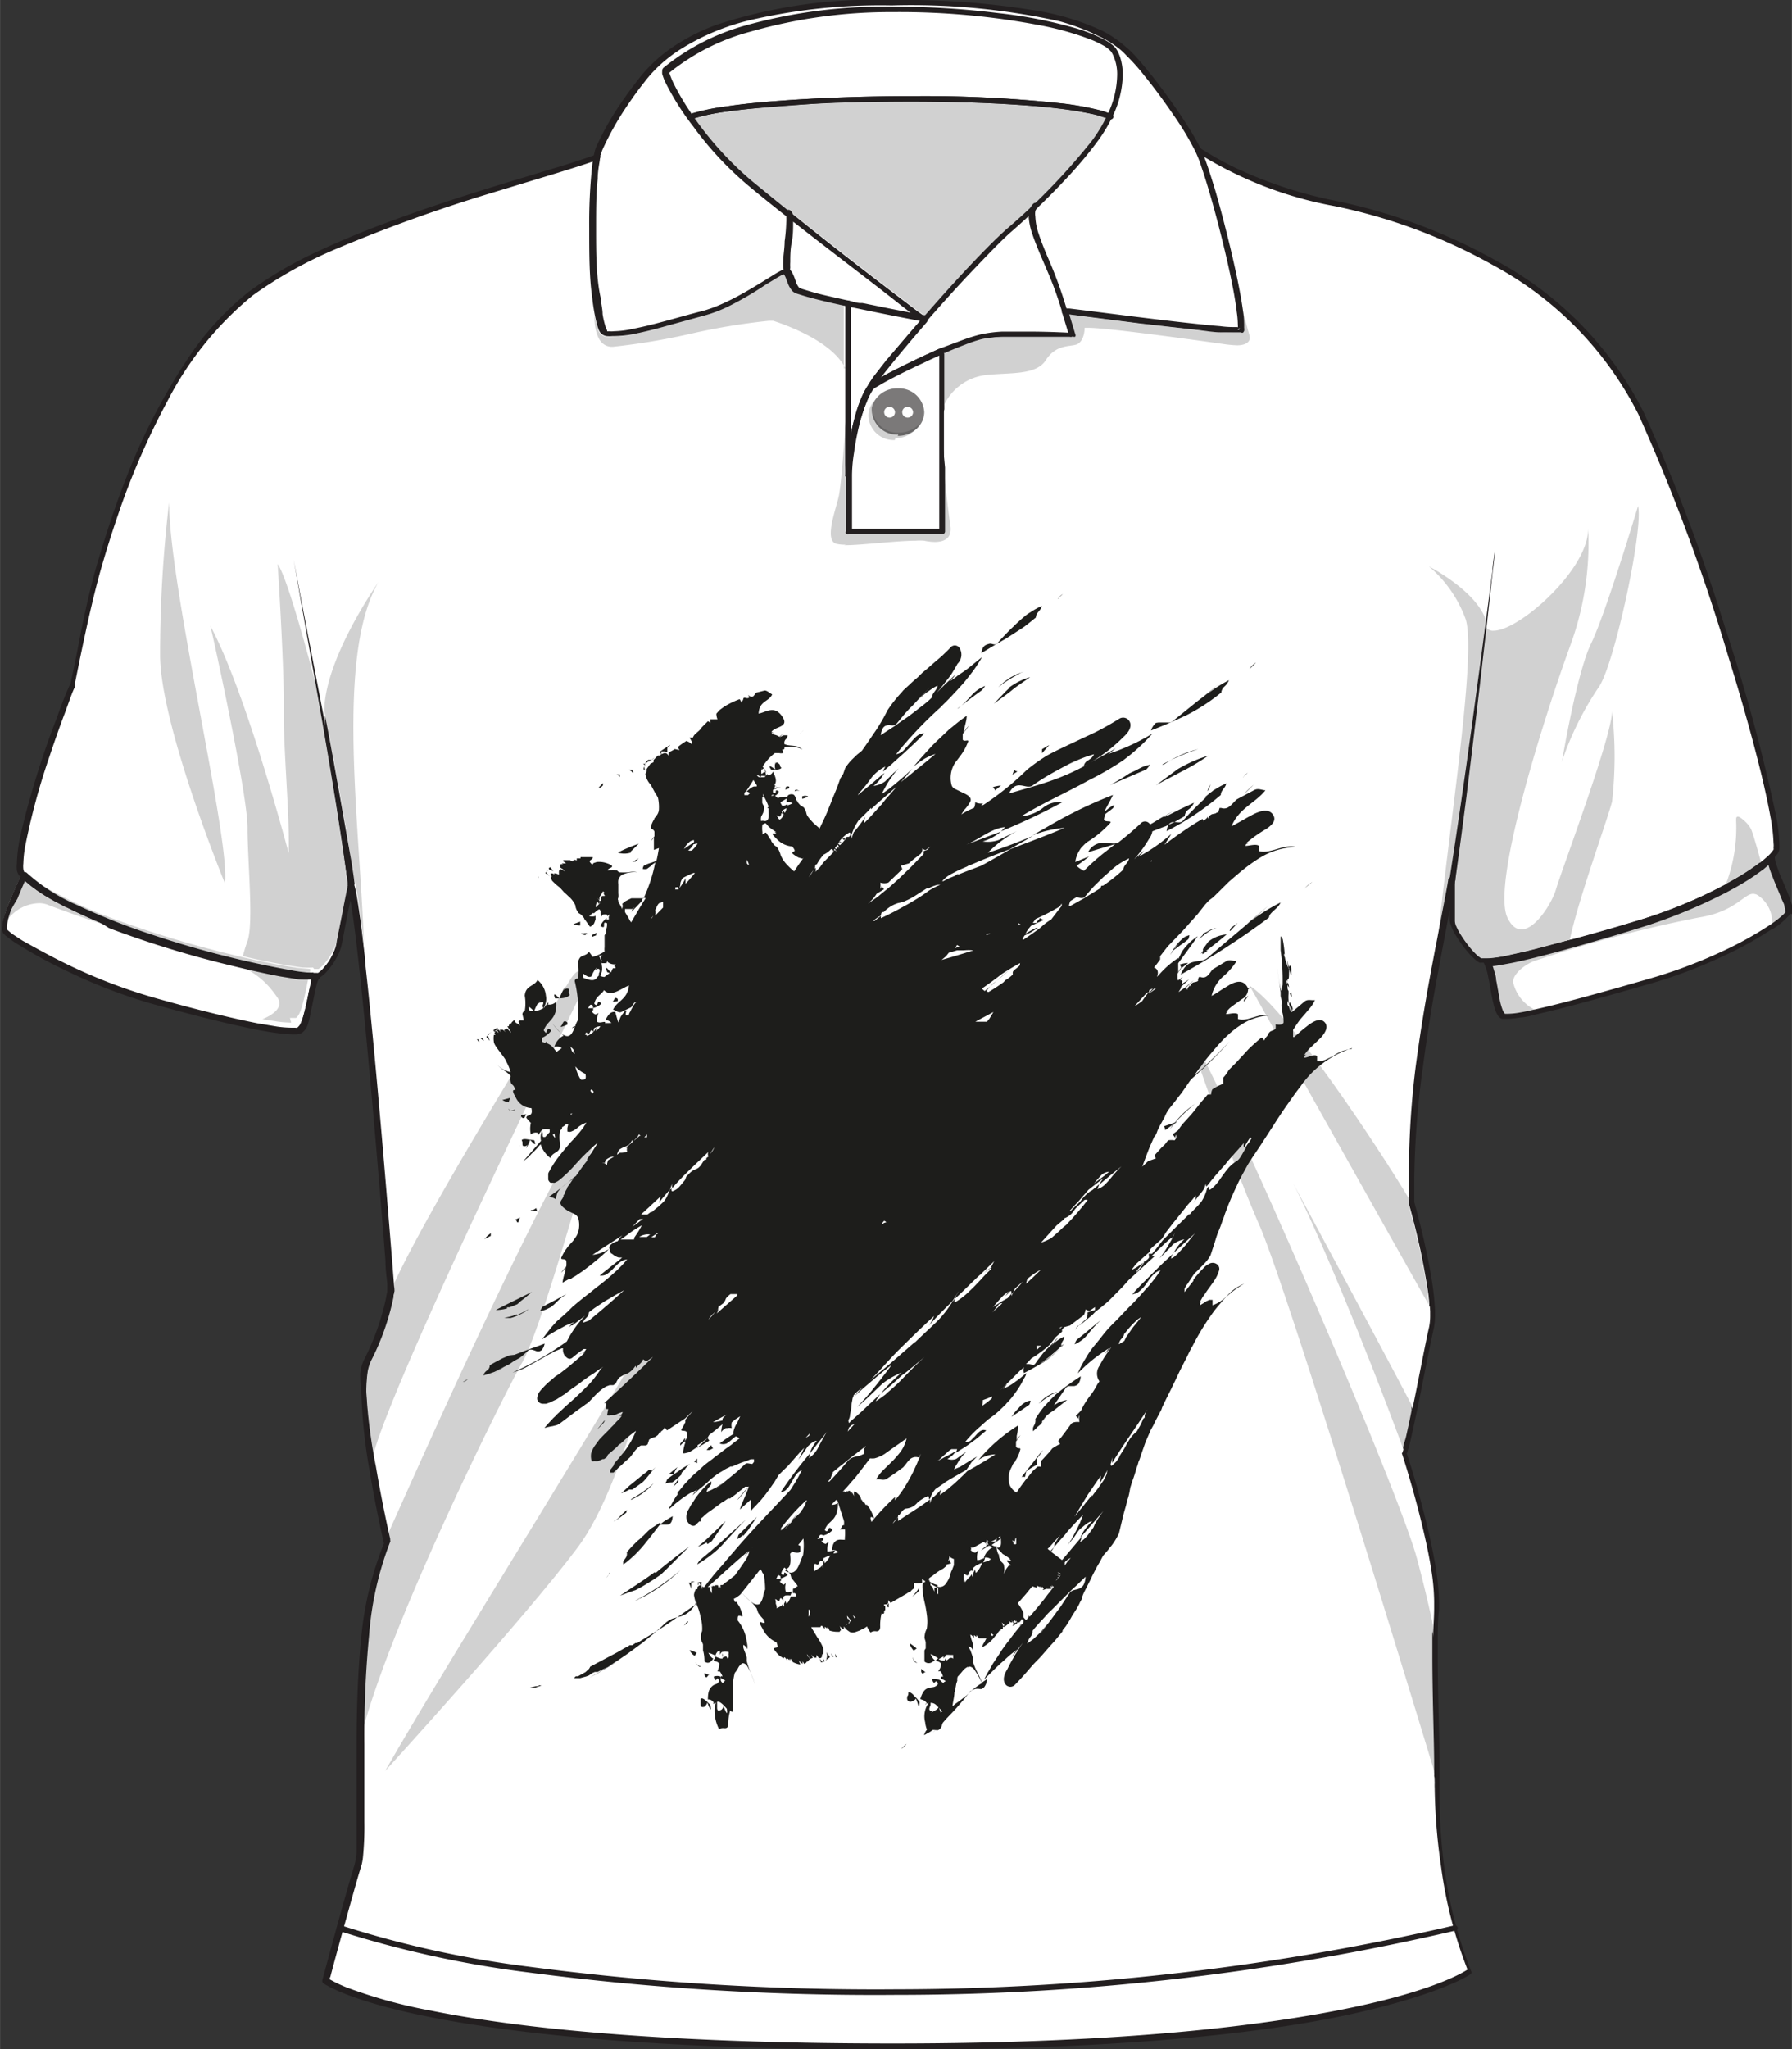 <svg id="Livello_1" data-name="Livello 1" xmlns="http://www.w3.org/2000/svg" width="35mm" height="40mm" viewBox="0 0 99.21 113.39">
  <rect x="0" y="0" width="99.21" height="113.39" fill="#333333" stroke="none"/>
  <defs>
    <style>
      .cls-1 {
        fill: #fff;
      }

      .cls-2 {
        fill: #231f20;
      }

      .cls-3 {
        fill: #1c1b1a;
        opacity: 0.2;
        isolation: isolate;
      }

      .cls-4 {
        fill: #2b2b2b;
      }

      .cls-5 {
        fill: #7b7979;
      }

      .cls-6 {
        fill: #696767;
      }

      .cls-7 {
        fill: #1d1d1b;
      }
    </style>
  </defs>
  <g>
    <g>
      <path class="cls-1" d="M98,47.38a1.49,1.49,0,0,0,.24-.28c.73-1-3.78-16.62-7.44-24.23s-12.16-10.64-17-11.61a21.15,21.15,0,0,1-7.58-3A24.31,24.31,0,0,0,62,2.51C61,1.74,58.4.15,49.35.15c-9.22,0-12,2.47-13,3.37A17.5,17.5,0,0,0,33.16,8.2a2.3,2.3,0,0,0-.14.49c-2.69,1-14.34,3.84-19.19,7.54C8.78,20.08,6.2,28.9,5.53,31.13S4,37.91,4,37.91C3.21,39.58.48,47.43,1.2,48.36.7,49.5-.07,51.07.21,51.5s4.19,2.75,8.16,3.87S16,57.3,16.53,57s.7-2.8,1-3a3,3,0,0,0,1.21-1.77l.66-3.32c.68,2.2,2.25,22.48,2.25,22.48a13.68,13.68,0,0,1-1.28,3.81c-1,1.86,1,10.17,1,10.17-2.27,5.15-1.05,16.15-1.57,17.83s-1.79,6.4-1.79,6.4,4.77,3.65,31.37,3.65,32-4.16,32-4.16a29,29,0,0,1-1.8-10.72c.1-.89-.21-6.69,0-9.29s-1.79-8.66-1.79-8.66c.31-.93,1.1-5.24,1.48-6.94s-1.09-6.87-1.09-6.87c-.3-4.78,1.19-12.33,1.6-14.48s.63-3.32.65-3.43c-.05.51,0,1.71,0,2.24a4.52,4.52,0,0,0,1.57,2.25.76.76,0,0,0,.38,0c.42.82.41,2.81.91,3S87,55.6,91.4,54.32,98.82,51,99,50.54,98,48,98,47.38"/>
      <path class="cls-1" d="M38.28,6.28a1,1,0,0,1-.08-.11,13.7,13.7,0,0,1-.88-1.5,4.6,4.6,0,0,1-.22-.51A1.54,1.54,0,0,1,37.05,4a.31.31,0,0,1,0-.08,12.06,12.06,0,0,1,4.52-2.29A28.19,28.19,0,0,1,49.41.67a41.73,41.73,0,0,1,8.28.75,16.06,16.06,0,0,1,2.57.72,5.27,5.27,0,0,1,.81.37,1.59,1.59,0,0,1,.44.34A1.16,1.16,0,0,1,61.6,3a2.49,2.49,0,0,1,.25,1.16,5.18,5.18,0,0,1-.45,2s0,.09,0,.13a5,5,0,0,0-.58-.18,16.7,16.7,0,0,0-1.86-.34,70.31,70.31,0,0,0-8.45-.42c-2.55,0-5.15.09-7.35.26-1.09.08-2.09.18-2.93.31a12.21,12.21,0,0,0-1.9.39"/>
    </g>
    <path class="cls-2" d="M66.21,8.4a21.49,21.49,0,0,0,7.65,3,30.45,30.45,0,0,1,8.85,3.3,19.21,19.21,0,0,1,8,8.23,107.54,107.54,0,0,1,5,13.48c.73,2.35,1.35,4.58,1.79,6.38.22.9.39,1.7.51,2.36a9.37,9.37,0,0,1,.18,1.51.9.9,0,0,1,0,.25.24.24,0,0,1,0,.11h0c-.06.08-.13.17-.22.27s-.31.28-.51.44h0a13.88,13.88,0,0,1-2,1.27,29.48,29.48,0,0,1-4.94,2c-1.21.37-2.42.73-3.53,1s-2,.54-2.82.72l-1,.22c-.31.05-.56.08-.74.09H82l-.18-.13a4.6,4.6,0,0,1-.42-.44,7.38,7.38,0,0,1-.62-.88,3.72,3.72,0,0,1-.2-.4.8.8,0,0,1-.07-.28c0-.27,0-.7,0-1.13,0-.22,0-.43,0-.62s0-.36,0-.48a.17.17,0,0,0-.33,0c0,.12-.25,1.37-.64,3.43-.08.38-.18.94-.31,1.62-.26,1.39-.59,3.31-.86,5.36A48.84,48.84,0,0,0,78,65.21c0,.48,0,1,.05,1.4v.07c.06.21.33,1.19.59,2.36.13.58.25,1.22.35,1.83a14.7,14.7,0,0,1,.19,1.7h0v.19a3.23,3.23,0,0,1-.06.68c-.23,1-.6,3-.94,4.61-.1.53-.21,1-.3,1.42s-.17.72-.23.89a.14.14,0,0,0,0,.15h0l.12-.1-.16,0s.12.37.29.93c.25.84.63,2.15.94,3.51.16.68.3,1.37.4,2a11.82,11.82,0,0,1,.16,1.75c0,.14,0,.28,0,.4,0,.53-.06,1.19-.07,1.91h0c0,.22,0,.44,0,.66,0,2.19.1,4.75.1,6,0,.16,0,.31,0,.42a1.94,1.94,0,0,1,0,.27h0a3.53,3.53,0,0,0,0,.39,2.71,2.71,0,0,0,0,.29,32.78,32.78,0,0,0,.36,4.4,24.52,24.52,0,0,0,1.48,5.71l.16,0-.11-.11.06.07-.06-.07h0l.06.07-.06-.07h0c-.16.12-1.71,1.15-6.43,2.14s-12.6,2-25.43,2c-13.29,0-21.12-.91-25.61-1.82A27.4,27.4,0,0,1,19.25,110a7.51,7.51,0,0,1-.89-.41,1.59,1.59,0,0,1-.18-.11l0,0h0l-.08.08.08-.08h0l-.08.08.08-.08-.11.11.16,0s0-.08.06-.21c.12-.46.44-1.65.79-2.9s.71-2.57.94-3.29a3.08,3.08,0,0,0,.07-.39,17.41,17.41,0,0,0,.08-2c0-1.1,0-2.47,0-4v-.28a57.67,57.67,0,0,1,.26-6,18,18,0,0,1,1.17-5.2.08.08,0,0,0,0-.08.32.32,0,0,0,0-.09c-.09-.39-.47-2.09-.79-4A28.92,28.92,0,0,1,20.28,77a7.52,7.52,0,0,1,.06-1,2.36,2.36,0,0,1,.2-.7,13.65,13.65,0,0,0,1.24-3.51h0c0-.21.06-.33.06-.34s0,0,0,0-.78-10.13-1.48-16.85c-.15-1.39-.29-2.64-.42-3.62-.07-.49-.13-.91-.19-1.26s-.12-.6-.17-.78a.16.16,0,0,0-.17-.1.15.15,0,0,0-.15.12s-.15.73-.3,1.51-.32,1.6-.35,1.81h0a2.55,2.55,0,0,1-.2.54,3,3,0,0,1-.5.76,1.47,1.47,0,0,1-.25.25l-.09.07-.05,0h-.2a5.38,5.38,0,0,1-.61,0,30.72,30.72,0,0,1-3.28-.64,59.66,59.66,0,0,1-6.92-2.1A27.39,27.39,0,0,1,3.42,49.7a8.39,8.39,0,0,1-2.08-1.44l-.12.1.13-.09a.52.52,0,0,1-.06-.17,1.39,1.39,0,0,1,0-.32,6.29,6.29,0,0,1,.1-.94,37.54,37.54,0,0,1,1.33-4.93c.29-.87.58-1.69.84-2.38S4,38.28,4.15,38c0,0,0,0,0,0l0-.2c.09-.44.32-1.6.6-2.89s.62-2.7.91-3.67c.16-.56.45-1.52.86-2.72a41.34,41.34,0,0,1,2.75-6.33A18.49,18.49,0,0,1,14,16.34a23.9,23.9,0,0,1,4.64-2.58,85.88,85.88,0,0,1,8.53-3.07l3.62-1.1c1-.31,1.84-.57,2.35-.77a.15.15,0,0,0,.09-.19A.18.18,0,0,0,33,8.55c-.33.13-.8.28-1.38.47-2,.63-5.42,1.59-8.83,2.8-1.71.6-3.42,1.26-5,2a22.43,22.43,0,0,0-4,2.31,16.08,16.08,0,0,0-3.37,3.68A34,34,0,0,0,7,26.4c-.82,2.09-1.34,3.86-1.59,4.69-.34,1.12-.73,2.82-1,4.24s-.52,2.55-.52,2.55l.16,0-.15-.06c-.18.38-.44,1-.75,1.89C2.64,41,2.1,42.6,1.68,44.1c-.22.75-.4,1.47-.54,2.1a8.39,8.39,0,0,0-.21,1.58,2.17,2.17,0,0,0,0,.38.88.88,0,0,0,.12.28h0A9,9,0,0,0,3.26,50a33.58,33.58,0,0,0,4.88,2c1.79.6,3.63,1.11,5.21,1.49.91.22,1.74.39,2.42.51.34.06.64.1.9.13a6.09,6.09,0,0,0,.65,0,1.06,1.06,0,0,0,.27,0h0a.66.66,0,0,0,.19-.09,1.49,1.49,0,0,0,.33-.3,3.68,3.68,0,0,0,.49-.69,2.68,2.68,0,0,0,.32-.8h0l.35-1.81c.08-.39.16-.77.21-1s.05-.25.07-.33,0-.13,0-.13l-.16,0-.16.05a5.66,5.66,0,0,1,.16.74c.18,1,.39,2.77.61,4.86.35,3.36.72,7.57,1,10.94.14,1.69.26,3.16.34,4.22,0,.52.08,1,.1,1.24q0,.21,0,.33a.5.5,0,0,0,0,.11h.16l-.16,0h0a2.64,2.64,0,0,0-.06.31h0a13.72,13.72,0,0,1-1.22,3.45,2.26,2.26,0,0,0-.22.78A6.68,6.68,0,0,0,20,77a29.11,29.11,0,0,0,.45,4.32c.36,2.2.81,4.11.81,4.11l.16,0-.15-.06A18.5,18.5,0,0,0,20,90.58c-.2,2-.26,4.09-.26,6v.28c0,1.5,0,2.87,0,4,0,.57,0,1.06,0,1.46,0,.2,0,.37-.05.51a1.9,1.9,0,0,1-.06.35c-.26.84-.71,2.44-1.09,3.83s-.7,2.58-.7,2.58a.17.17,0,0,0,.05.15s1.25.94,5.78,1.85,12.39,1.83,25.69,1.83,21.32-1,26-2.09,6.06-2.09,6.08-2.1a.15.15,0,0,0,0-.17,24.26,24.26,0,0,1-1.47-5.65A31.81,31.81,0,0,1,79.7,99a2.44,2.44,0,0,1,0-.28,3,3,0,0,1,0-.37h0c0-.07,0-.17,0-.29s0-.26,0-.43c0-1.28-.1-3.84-.1-6,0-.22,0-.44,0-.66h0c0-.71,0-1.37.07-1.89,0-.13,0-.27,0-.42a13.93,13.93,0,0,0-.28-2.46c-.25-1.36-.63-2.8-.94-3.91s-.58-1.9-.59-1.93,0,0,0-.06h0l-.11.11.15,0a8.72,8.72,0,0,0,.24-.92c.09-.41.2-.9.31-1.43.33-1.61.71-3.58.94-4.6a4,4,0,0,0,.06-.74v-.2h0a15.35,15.35,0,0,0-.21-1.86c-.33-2-.94-4.13-.94-4.14l-.16,0h.16c0-.44,0-.9,0-1.38a48.52,48.52,0,0,1,.48-6.11c.26-2,.6-4,.86-5.35.12-.67.23-1.23.3-1.61.39-2.06.62-3.32.64-3.43l-.16,0h-.16c0,.13,0,.3,0,.49v1.76a.74.74,0,0,0,.06.28,2.39,2.39,0,0,0,.28.59,7.18,7.18,0,0,0,.65.91,4,4,0,0,0,.35.36,1.12,1.12,0,0,0,.32.24h0a.44.44,0,0,0,.15,0h.31a7.58,7.58,0,0,0,.78-.1c.93-.17,2.32-.51,3.91-1,1.11-.31,2.32-.66,3.54-1a28.54,28.54,0,0,0,5-2A13.79,13.79,0,0,0,97.64,48h0a5.28,5.28,0,0,0,.53-.48,2.32,2.32,0,0,0,.26-.3h0a.58.58,0,0,0,.08-.22,2.51,2.51,0,0,0,0-.3,9.61,9.61,0,0,0-.18-1.56,97.44,97.44,0,0,0-2.87-10.56A100.6,100.6,0,0,0,91,22.81a19.48,19.48,0,0,0-8.12-8.36,31,31,0,0,0-8.95-3.34,24.18,24.18,0,0,1-5.55-1.83c-.64-.31-1.13-.59-1.46-.79l-.38-.23-.09-.07h0a.17.17,0,0,0-.23,0,.13.13,0,0,0,0,.2h0"/>
    <path class="cls-2" d="M17.56,54l-.1-.12a.26.26,0,0,0-.1.11,1.14,1.14,0,0,0-.12.27c0,.19-.11.44-.16.71s-.17.85-.28,1.22a2.78,2.78,0,0,1-.17.47.56.56,0,0,1-.1.14l-.07.07h0a.24.24,0,0,1-.11,0l-.24,0a6.28,6.28,0,0,1-.76-.06l-1.08-.18c-1.52-.3-3.63-.82-5.84-1.45a30,30,0,0,1-5.34-2.13c-.74-.38-1.38-.74-1.85-1l-.58-.38-.18-.15-.1-.09h0l-.13.08.14-.07,0-.07a.41.41,0,0,1,0-.12,2.32,2.32,0,0,1,.1-.54,10.06,10.06,0,0,1,.42-1.11c.17-.4.36-.81.52-1.18l-.15,0-.13.09a7.21,7.21,0,0,0,1.43,1.09,24.29,24.29,0,0,0,3.77,1.77,57.23,57.23,0,0,0,6.58,2c1,.25,2,.46,2.72.6l1,.16c.29,0,.53,0,.72,0a1.06,1.06,0,0,0,.27,0l0-.14-.1-.12.1.12,0-.15h-.2a8.49,8.49,0,0,1-1.16-.12,55,55,0,0,1-7.87-2,36.27,36.27,0,0,1-4.15-1.64,10.1,10.1,0,0,1-2.8-1.8.17.17,0,0,0-.15,0,.18.18,0,0,0-.13.09c-.21.49-.47,1.05-.68,1.58a7.7,7.7,0,0,0-.27.75,2.13,2.13,0,0,0-.11.61,1.1,1.1,0,0,0,0,.18.52.52,0,0,0,.06.16h0s0,0,0,0l.13-.09-.13.09.13.13.43.32a25.9,25.9,0,0,0,3.1,1.7,29.29,29.29,0,0,0,4.55,1.74c2.22.62,4.33,1.15,5.87,1.45.41.08.78.14,1.1.18s.59.06.81.07l.29,0,.23-.07h0a.53.53,0,0,0,.14-.12,1,1,0,0,0,.19-.3A4.14,4.14,0,0,0,17.2,56c.1-.41.18-.86.26-1.23a4,4,0,0,1,.12-.45.53.53,0,0,1,.06-.13s0,0,0,0h0l0,0v0h0l0,0v0a.13.13,0,0,0,.06-.18.18.18,0,0,0-.19-.08l0,.15"/>
    <path class="cls-2" d="M99,50.54l-.15-.06,0,0-.11.12a6.21,6.21,0,0,1-.76.59,20.38,20.38,0,0,1-2.64,1.46,27.14,27.14,0,0,1-4,1.5c-2.56.74-4.73,1.34-6.19,1.67-.4.09-.74.17-1,.21a4,4,0,0,1-.66.07h-.12l-.05,0h0l0,0a.71.71,0,0,1-.11-.17,3.31,3.31,0,0,1-.17-.57c-.07-.35-.13-.76-.21-1.15,0-.2-.08-.39-.13-.57a2.87,2.87,0,0,0-.18-.47l-.15.06v.15a10.88,10.88,0,0,0,1.31-.2c1.65-.35,4.27-1.07,6.92-1.89a29.26,29.26,0,0,0,4.81-1.93,15.54,15.54,0,0,0,1.69-1,7.1,7.1,0,0,0,1.1-.89l-.12-.1h-.16a.15.15,0,0,0,0,.07,1.32,1.32,0,0,0,.05.31,6.35,6.35,0,0,0,.24.68c.14.38.33.79.47,1.15.07.18.13.35.18.5a1.43,1.43,0,0,1,.06.34v.06h0l.15.06.15.05a.34.34,0,0,0,0-.17,2,2,0,0,0,0-.31,5.66,5.66,0,0,0-.24-.68c-.15-.38-.33-.79-.48-1.15-.07-.19-.13-.36-.17-.5a1.19,1.19,0,0,1-.07-.34v0a.15.15,0,0,0-.09-.15.16.16,0,0,0-.19,0,7.24,7.24,0,0,1-1.06.84A25.52,25.52,0,0,1,90.46,51c-1.76.54-3.51,1-5,1.42-.73.19-1.38.34-1.93.46a8.69,8.69,0,0,1-1.25.19.17.17,0,0,0-.13.07.14.14,0,0,0,0,.14,3,3,0,0,1,.24.76c.1.45.17,1,.27,1.4a3.24,3.24,0,0,0,.17.57,1.55,1.55,0,0,0,.12.22.44.44,0,0,0,.2.15h0l.14,0h.17a4.48,4.48,0,0,0,.72-.08c.3,0,.65-.12,1.05-.21,1.48-.33,3.65-.94,6.21-1.68a26.85,26.85,0,0,0,4-1.52,19.89,19.89,0,0,0,2.68-1.49,6.84,6.84,0,0,0,.67-.5,1.88,1.88,0,0,0,.2-.19l.07-.08a.41.41,0,0,0,.05-.09h0L99,50.54"/>
    <path class="cls-2" d="M43.75,15a.56.56,0,0,1,0-.19,2.36,2.36,0,0,1,0-.3c0-.3,0-.7.08-1.09s.08-.78.08-1.1a1.5,1.5,0,0,0,0-.38.43.43,0,0,0-.05-.16.38.38,0,0,0-.1-.13.18.18,0,0,0-.23,0,.14.14,0,0,0,0,.21l0,0a.53.53,0,0,1,0,.16,2,2,0,0,1,0,.26,9.06,9.06,0,0,1-.09,1.07c0,.4-.08.79-.08,1.12a3.28,3.28,0,0,0,0,.34,1,1,0,0,0,.08.28.19.19,0,0,0,.23.07.14.14,0,0,0,.07-.2h0"/>
    <path class="cls-2" d="M59.07,17.15A24.09,24.09,0,0,0,58,14.22c-.19-.45-.36-.87-.48-1.24a3.3,3.3,0,0,1-.2-1,.94.94,0,0,1,0-.3.56.56,0,0,1,.12-.2.13.13,0,0,0,0-.21.17.17,0,0,0-.23,0,.83.83,0,0,0-.2.32,1.21,1.21,0,0,0-.06.38,3.69,3.69,0,0,0,.21,1c.19.57.49,1.24.79,1.95a19.34,19.34,0,0,1,.81,2.2.17.17,0,0,0,.2.11.15.15,0,0,0,.12-.18"/>
    <path class="cls-2" d="M38.29,6.6a10.61,10.61,0,0,1,1.94-.42c1.25-.18,2.85-.32,4.62-.42s3.7-.14,5.61-.14c2.4,0,4.76.08,6.71.24,1,.08,1.84.18,2.56.3.35.07.67.13,1,.2a5.91,5.91,0,0,1,.68.23.16.16,0,0,0,.22-.07.13.13,0,0,0-.07-.19,4.55,4.55,0,0,0-.74-.25,16.7,16.7,0,0,0-1.86-.34,70.31,70.31,0,0,0-8.45-.42c-2.55,0-5.15.09-7.35.26-1.09.08-2.09.18-2.93.31a11.19,11.19,0,0,0-2,.43.14.14,0,0,0-.1.19.18.18,0,0,0,.22.09"/>
    <path class="cls-3" d="M51.19,17.47l-.28-.2c-.67-.51-2.31-1.75-4.12-3.16S43,11.14,41.61,10a18.49,18.49,0,0,1-3.15-3.45,13.88,13.88,0,0,1,1.77-.36c1.25-.18,2.85-.32,4.62-.42s3.7-.14,5.61-.14c2.4,0,4.76.08,6.71.24,1,.08,1.84.18,2.56.3.35.07.67.13,1,.2l.54.17a9.74,9.74,0,0,1-.77,1.23A35.27,35.27,0,0,1,55.7,12.7c-.54.48-1.28,1.23-2.1,2.1S52,16.57,51.19,17.47"/>
    <path class="cls-2" d="M38.46,6.54l-.09-.13c2-.6,7.14-.94,12.12-.94h0c4.65,0,9.15.29,10.79.93l-.06.13-.54-.17c-.28-.07-.6-.13-1-.2-.72-.12-1.59-.22-2.56-.3-2-.16-4.31-.24-6.71-.24-1.91,0-3.84,0-5.61.14s-3.37.24-4.62.42a13.88,13.88,0,0,0-1.77.36"/>
    <path class="cls-2" d="M38.37,6.41l-.09-.13a12.21,12.21,0,0,1,1.9-.39c.84-.13,1.84-.23,2.93-.31,2.2-.17,4.8-.26,7.35-.26a70.31,70.31,0,0,1,8.45.42,16.7,16.7,0,0,1,1.86.34,5,5,0,0,1,.58.18s0,.09-.07.14c-1.64-.64-6.14-.93-10.79-.93h0c-5,0-10.13.34-12.12.94"/>
    <path class="cls-4" d="M61.28,6.4c-1.64-.64-6.14-.93-10.79-.93,4.65,0,9.15.29,10.79.93h0M50.49,5.47h0"/>
    <path class="cls-2" d="M19.26,48.92c-.78-5.81-2-12.13-3-17.93,1,5.4,2.24,11.38,3.13,16.77.06.38.11.75.17,1.13,0,.19-.31.23-.33,0"/>
    <path class="cls-3" d="M12.45,48.88S8.93,40.29,8.86,36.34a71.51,71.51,0,0,1,.5-8.54c0,4.69,3.4,18.62,3.09,21.08"/>
    <path class="cls-3" d="M20.16,52.41c-.08-.68-.15-1.29-.22-1.83s-.13-.91-.19-1.25a5.52,5.52,0,0,0-.17-.77c0-.37-.1-.74-.16-1.11-.43-2.63-.94-5.4-1.47-8.16.07-2.91,2.92-6.95,3-7.08-2.4,4.15-1,13.58-.8,20.2"/>
    <path class="cls-2" d="M20.19,54.54c-.27-2.61-.53-4.7-.73-5.49a.15.15,0,0,0,.13-.16h0a5.66,5.66,0,0,1,.17.76c.06.35.12.77.19,1.26s.14,1.15.22,1.82,0,1.24,0,1.82"/>
    <path class="cls-3" d="M17.33,53.54h0a5.86,5.86,0,0,1-.61,0,32.88,32.88,0,0,1-3.28-.63h0c.08-.3.17-.59.26-.83.35-1,0-4.41,0-6.31s-2-11-2.06-11.14c2,3.7,4.34,12.58,4.34,12.58.07-2.08-.3-5.7-.27-8s-.34-8-.34-8c.58.82,1.88,5.75,2.44,7.92.56,3.23,1.09,6.48,1.5,9.58,0,.12-.15.78-.29,1.48s-.32,1.61-.35,1.81h0a2.84,2.84,0,0,1-.2.55,3.45,3.45,0,0,1-.5.76,2,2,0,0,1-.25.25l-.09.06-.05,0h0l-.09,0h-.1"/>
    <path class="cls-2" d="M17.7,53.91a.17.17,0,0,0-.14-.07h0l.05,0,.09-.07a1.47,1.47,0,0,0,.25-.25,3,3,0,0,0,.5-.76,2.55,2.55,0,0,0,.2-.54h0c0-.21.2-1,.35-1.81s.27-1.36.29-1.49v0a.15.15,0,0,0,.13.13c-.12.6-.56,2.83-.62,3.17a3.22,3.22,0,0,1-1.07,1.69m-.38-.06h0a8.34,8.34,0,0,1-1.16-.12c-.72-.11-1.67-.31-2.73-.56h0a30.72,30.72,0,0,0,3.28.64,5.38,5.38,0,0,0,.61,0h0"/>
    <path class="cls-2" d="M17.32,54a21.94,21.94,0,0,1-3.93-.69s0-.09,0-.14c1.06.25,2,.45,2.73.56a8.34,8.34,0,0,0,1.16.12h.24a.17.17,0,0,1,.14.07.41.41,0,0,1-.14.08h-.24"/>
    <path class="cls-2" d="M19.39,49.05a.15.15,0,0,1-.13-.13v0c-.41-3.1-.94-6.34-1.5-9.58.15.59.24,1,.25,1A4.38,4.38,0,0,1,18,39.6c.53,2.77,1,5.53,1.47,8.16.06.37.11.74.16,1.12h0a.15.15,0,0,1-.13.16s0-.1,0-.15l0,.15"/>
    <path class="cls-3" d="M20.66,80.51a27,27,0,0,1-.38-3.86,7.67,7.67,0,0,1,.06-1,2.29,2.29,0,0,1,.2-.69,13.81,13.81,0,0,0,1.24-3.52h0l.06-.33s0,0,0,0v-.14c2.2-4.72,8.87-15.34,9.69-16.7.24-.39.41-.53.52-.53.3,0,.26.94.26.94S21.89,75.93,20.66,80.51"/>
    <path class="cls-2" d="M20.56,81.26c-.39-2.38-.68-5.1-.17-6.07a13.81,13.81,0,0,0,1.23-3.48c.06-.15.14-.31.21-.48v.14s0,0,0,0,0,.13-.06.34h0a13.65,13.65,0,0,1-1.24,3.51,2.36,2.36,0,0,0-.2.7,7.52,7.52,0,0,0-.06,1,27.13,27.13,0,0,0,.38,3.87,3.21,3.21,0,0,0-.1.43"/>
    <path class="cls-3" d="M20.09,95.62c0-1.73.08-3.58.26-5.33a17.83,17.83,0,0,1,1.17-5.19.1.1,0,0,0,0-.09.24.24,0,0,0,0-.08s0-.08,0-.14c1.85-4.12,9.1-20.5,12.13-24.45,0,0-3.48,12.82-4.71,15s-7.14,14.13-8.81,20.23"/>
    <path class="cls-2" d="M19.93,96.59c0-3.84.2-8.41,1.44-11.23,0-.08.07-.16.11-.25a1.3,1.3,0,0,0,0,.13.32.32,0,0,1,0,.09.08.08,0,0,1,0,.08,18,18,0,0,0-1.17,5.2c-.18,1.74-.24,3.59-.26,5.33-.06.22-.11.44-.16.65"/>
    <path class="cls-3" d="M21.32,98C25,91.54,35.24,75.39,36.7,72.25c0,0-1.85,9.54-4.71,13.37S21.32,98,21.32,98"/>
    <path class="cls-3" d="M79.4,98C77.34,91.2,71.13,71,69.72,67.79c-1.69-3.86-4.06-10.94-4.1-11.05,1.94,2.84,11.79,25.61,12.83,29.51.35,1.3.65,2.57.89,3.69,0,.23,0,.47,0,.71h0c0,.21,0,.43,0,.66,0,2.19.1,4.74.1,6,0,.16,0,.3,0,.42a1.34,1.34,0,0,1,0,.21"/>
    <path class="cls-2" d="M79.54,98.73c0-.14-.09-.29-.14-.45a1.22,1.22,0,0,0,0-.21c0-.11,0-.26,0-.42,0-1.27-.1-3.83-.1-6,0-.22,0-.44,0-.66h0c0-.25,0-.49,0-.72q.07.38.15.72h0c0,2.85.15,6.68.07,7.39,0,.08,0,.21,0,.37"/>
    <path class="cls-3" d="M79.13,72.25c-2.21-3.9-9.89-17.6-9.95-17.71,2.15,1.4,7.15,9,8.81,11.76,0,.1,0,.21,0,.31v.07c.06.21.33,1.19.59,2.36.13.58.25,1.22.35,1.83s.14,1,.17,1.38"/>
    <path class="cls-2" d="M79.31,72.57a3.58,3.58,0,0,0-.18-.32c0-.42-.09-.9-.17-1.38s-.22-1.25-.35-1.83c-.26-1.17-.53-2.15-.59-2.36v-.07c0-.1,0-.21,0-.31.06.11.13.21.18.3a33.18,33.18,0,0,1,1.14,6"/>
    <path class="cls-3" d="M77.68,80.15c-2.21-6-4.87-12.34-6.1-14.69.25.45,4.8,8.9,6.62,12.38,0,.07,0,.14,0,.21-.1.53-.21,1-.3,1.42s-.12.5-.17.68"/>
    <path class="cls-2" d="M77.78,80.41a2.77,2.77,0,0,1-.1-.26c0-.18.11-.41.17-.68s.2-.89.3-1.42c0-.07,0-.14,0-.21l.12.23c-.22,1.06-.42,2-.54,2.34"/>
    <path class="cls-2" d="M80.25,48.67c.85-5.45,1.67-11.63,2.38-17.09,0-.32.1-.83.13-1.15,0,.33-.08.82-.11,1.15-.41,3.75-1,8.8-1.47,12.56-.2,1.53-.39,3-.61,4.57,0,.18-.34.17-.32,0"/>
    <path class="cls-3" d="M79.59,52.17c.57-6.06,2.24-16.3,1.52-18a6.93,6.93,0,0,0-2-2.83c.09.05,2.72,1.42,3.18,3.06-.62,4.7-1.31,9.72-2,14.24h0c0,.12-.25,1.37-.64,3.43l0,.08"/>
    <path class="cls-2" d="M79.46,53.73c0-.48.08-1,.13-1.56l0-.08c.39-2.06.62-3.31.64-3.43h0a.15.15,0,0,0,.13.17c-.07.4-.28,1.56-.61,3.28-.08.38-.18.93-.31,1.61"/>
    <path class="cls-3" d="M82.21,53.07H82l-.18-.13a4.6,4.6,0,0,1-.42-.44,7.38,7.38,0,0,1-.62-.88,3.72,3.72,0,0,1-.2-.4.8.8,0,0,1-.07-.28c0-.27,0-.7,0-1.13,0-.22,0-.43,0-.62s0-.35,0-.48c.21-1.52.4-3,.6-4.56.34-2.81.77-6.35,1.13-9.53a.43.43,0,0,0,.46.28c1.4,0,5.22-3.36,5.23-5.63a16.47,16.47,0,0,1-1,6.47c-1.34,3.66-4.34,13-3.49,15,.23.5.5.69.79.69.81,0,1.73-1.54,1.92-2.23.26-.92,3.1-8.45,3.1-9.84a22.39,22.39,0,0,1,0,5c-.3,1.14-1.87,5.41-2.35,7.69l-.08,0c-1.06.29-2,.54-2.82.72l-1,.22c-.31.05-.56.08-.74.09h-.11"/>
    <path class="cls-2" d="M82.17,53.22a.37.37,0,0,1-.21,0,4.52,4.52,0,0,1-1.57-2.25c0-.48,0-1.52,0-2.09h0a.16.16,0,0,0,.16-.13h0c0,.13,0,.29,0,.48s0,.4,0,.62c0,.43,0,.86,0,1.13a.8.8,0,0,0,.07.28,3.72,3.72,0,0,0,.2.4,7.38,7.38,0,0,0,.62.88,4.6,4.6,0,0,0,.42.44l.18.13h.28a.17.17,0,0,0-.13.07.12.12,0,0,0,0,.08m.15-.15h0c.18,0,.43,0,.74-.09l1-.22c.8-.18,1.76-.43,2.82-.72L87,52h0l-1.51.41c-.73.19-1.38.34-1.93.46a8.69,8.69,0,0,1-1.25.19h0"/>
    <path class="cls-2" d="M82.21,53.22h0a.12.12,0,0,1,0-.08.17.17,0,0,1,.13-.07h0a8.69,8.69,0,0,0,1.25-.19c.55-.12,1.2-.27,1.93-.46L87,52l0,.17a31,31,0,0,1-4.65,1h-.12"/>
    <path class="cls-2" d="M80.41,48.84h0c0-.06,0-.11,0-.15l0,.15a.15.15,0,0,1-.13-.17h0c.7-4.52,1.39-9.54,2-14.24,0,0,0,.07,0,.1a.46.46,0,0,0,0,.09c-.36,3.18-.79,6.72-1.13,9.53-.2,1.52-.39,3-.6,4.56h0a.16.16,0,0,1-.16.13"/>
    <path class="cls-3" d="M86.47,42.18s.82-4.94,1.62-6.57S90.69,28,90.69,28c.31,1.27-1.31,8.75-2.16,10a17.26,17.26,0,0,0-2.06,4.15"/>
    <path class="cls-3" d="M95.56,48.91a8.77,8.77,0,0,0,.56-3.49c0-.17,0-.23.11-.23s.6.39.74.75.35,1.14.52,1.74l0,0-.12.1a11.72,11.72,0,0,1-1.1.72h0c-.21.12-.42.25-.66.37"/>
    <path class="cls-2" d="M96.22,48.54h0m0,0a11.72,11.72,0,0,0,1.1-.72l-.46.32c-.2.13-.41.27-.64.4m1.22-.82,0,0h0l0,0"/>
    <path class="cls-2" d="M95.49,49.13c0-.08.05-.15.07-.22.24-.12.45-.25.66-.37h0c.23-.13.44-.27.64-.4l.46-.32.12-.1,0,0c0,.06,0,.11,0,.16l-.13.1h0c-.19.14-.4.28-.63.43h0c-.37.24-.79.49-1.26.74"/>
    <path class="cls-2" d="M51.2,17.7l-.13-.09c-.74.85-1.43,1.67-2,2.33l-.67.86c-.09.12-.16.23-.22.32a1.62,1.62,0,0,0-.14.24l.15.06-.14-.08a3.52,3.52,0,0,0-.24.4,7,7,0,0,0-.39,1A14.55,14.55,0,0,0,47,24.58a10.27,10.27,0,0,0-.18,1.7.12.12,0,0,0,0,.1.21.21,0,0,0,.12.05.17.17,0,0,0,.12-.05.12.12,0,0,0,.05-.1v-9.5H47l0,.15.38.08h0l.11,0,0-.14,0,.14.07,0,0-.15,0,.15.15,0h0l.6.12h0c1.49.31,2.81.55,2.86.57l0-.15-.06.14h0l.05-.14-.13.1.08.08.12-.1-.13-.09.13.09.13-.1-.08-.08-.07,0h0s-1.37-.25-2.86-.56h0l-.6-.12h0l-.15,0h0l-.06,0h0l-.12,0h0L47,16.64a.17.17,0,0,0-.14,0,.14.14,0,0,0-.06.11v9.5a.12.12,0,0,0,0,.1.21.21,0,0,0,.12.05.17.17,0,0,0,.12-.05.12.12,0,0,0,.05-.1,8.21,8.21,0,0,1,.11-1.22A14.57,14.57,0,0,1,47.71,23c.1-.32.21-.62.32-.88a3.55,3.55,0,0,1,.32-.6l0,0a1.28,1.28,0,0,1,.12-.21c.2-.3.59-.8,1.09-1.41s1.1-1.32,1.75-2.07a.14.14,0,0,0,0-.19l-.13.1"/>
    <path class="cls-3" d="M46.8,20.38c-.73-1.5-3.32-2.41-4-2.63l-.22,0a36.18,36.18,0,0,0-4.35.72,37.13,37.13,0,0,1-4.3.72h-.1c-.72-.05-.93-.88-.93-1.83,0,.15.05.3.08.43a3.1,3.1,0,0,0,.13.45.8.8,0,0,0,.08.16.41.41,0,0,0,.11.12.56.56,0,0,0,.26.11,1.66,1.66,0,0,0,.32,0A6,6,0,0,0,35,18.5c.62-.12,1.34-.3,2-.49l1.93-.53a7.47,7.47,0,0,0,1.45-.55c.74-.37,1.47-.81,2-1.17l.73-.44.23-.13.07,0h0l.08.16.14.37a1.47,1.47,0,0,0,.24.39s0,0,.07.06l.17.08.45.14c.52.15,1.31.34,2.16.52v3.48"/>
    <path class="cls-2" d="M43.48,15.17h0"/>
    <path class="cls-2" d="M47,20.88a2.24,2.24,0,0,0-.16-.5V16.9l.12,0h0v3.94"/>
    <path class="cls-2" d="M52.12,19.44H52v9.82H47v.15h.17V26.28a8.21,8.21,0,0,1,.11-1.22A14.57,14.57,0,0,1,47.71,23c.1-.32.21-.62.32-.88a3.55,3.55,0,0,1,.32-.6l-.13-.08.11.11.12-.09.41-.24c.51-.29,1.3-.69,2.14-1.08h0l.44-.21h0l.75-.34-.07-.13h0L52,19.3l-.75.34h0l-.45.21h0c-.64.31-1.25.61-1.74.87l-.62.35-.22.13a1,1,0,0,0-.15.11l0,0a3.52,3.52,0,0,0-.24.4,7,7,0,0,0-.39,1A14.55,14.55,0,0,0,47,24.58a10.27,10.27,0,0,0-.18,1.7v3.13a.15.15,0,0,0,0,.11.19.19,0,0,0,.12,0h5.16a.15.15,0,0,0,.11,0,.16.16,0,0,0,.05-.11v-10a.14.14,0,0,0-.08-.13.18.18,0,0,0-.16,0l.08.14"/>
    <path class="cls-2" d="M68.58,18.24l-.06-.14h-.15c-.17,0-.45,0-.81-.05-1.25-.1-3.41-.36-5.25-.59l-2.38-.3-.73-.09-.26,0a.17.17,0,0,0-.15.05.15.15,0,0,0,0,.14l.4,1.31.16,0v-.15s-1.17-.07-2.44-.07c-.47,0-1,0-1.41,0a7.4,7.4,0,0,0-1.19.15,9.4,9.4,0,0,0-1,.31L52,19.3h0l-.75.34h0l-.45.21h0c-.64.31-1.25.61-1.74.87l-.62.35-.22.13a1,1,0,0,0-.15.11l.11.11.15.06a1.28,1.28,0,0,1,.12-.21c.2-.3.59-.8,1.09-1.41s1.1-1.32,1.75-2.07c.82-.94,1.71-1.93,2.53-2.79s1.55-1.62,2.07-2.09a41.47,41.47,0,0,0,3.33-3.23,22.47,22.47,0,0,0,1.47-1.76,8.55,8.55,0,0,0,1-1.68,5.51,5.51,0,0,0,.47-2.09,3.15,3.15,0,0,0-.15-1,3.24,3.24,0,0,0-.13-.31l-.12-.19a2.22,2.22,0,0,0-.53-.41,8.69,8.69,0,0,0-1.71-.69A25.77,25.77,0,0,0,55.31.73a46.57,46.57,0,0,0-5.9-.36,28.55,28.55,0,0,0-8,1,12.46,12.46,0,0,0-4.68,2.38.24.24,0,0,0-.07.18,1,1,0,0,0,0,.16,3.7,3.7,0,0,0,.15.41A14.57,14.57,0,0,0,38.38,7a18.51,18.51,0,0,0,3,3.23c1.57,1.32,4,3.18,6,4.72,1,.77,1.9,1.46,2.57,2l.79.6.32.24.11-.11,0-.15s-1.37-.25-2.86-.56L47,16.64c-.72-.16-1.41-.31-1.93-.45L44.44,16l-.19-.07,0,0h0l0,0,0,0h0l0,0,0,0a1.05,1.05,0,0,1-.16-.26L44,15.41a2.67,2.67,0,0,0-.15-.34.53.53,0,0,0-.12-.14l-.09,0-.12,0h0l-.07,0-.13,0-.31.17c-.43.26-1.11.7-1.86,1.12-.37.21-.76.41-1.14.58a7.66,7.66,0,0,1-1.08.4c-.73.18-1.71.47-2.64.71-.46.12-.91.22-1.31.3a5.43,5.43,0,0,1-1,.12.94.94,0,0,1-.25,0,.4.4,0,0,1-.12,0s0,0,0-.05a1,1,0,0,1-.1-.24,4.74,4.74,0,0,1-.15-.66c0-.27-.08-.58-.11-.92C33,15.33,33,14,33,12.64c0-1,0-2,.09-2.74,0-.39.07-.74.11-1s0-.27.08-.37a1,1,0,0,1,.08-.26,16.32,16.32,0,0,1,1.41-2.49c.3-.44.6-.86.9-1.23a7,7,0,0,1,.81-.9,8.13,8.13,0,0,1,1.14-.89A12.8,12.8,0,0,1,41.5,1.12,32.06,32.06,0,0,1,49.37.3a38.07,38.07,0,0,1,9.3.88A12,12,0,0,1,60.83,2a5.73,5.73,0,0,1,1.1.67,3.45,3.45,0,0,1,.42.39,11,11,0,0,1,1,1.12c.54.66,1.12,1.45,1.63,2.2a15.69,15.69,0,0,1,1.2,2,6.61,6.61,0,0,1,.34.87c.39,1.13.88,2.9,1.28,4.58.21.87.39,1.72.52,2.43.06.36.12.68.15,1a5.07,5.07,0,0,1,.06.68,1.21,1.21,0,0,1,0,.23v0h0l0,0,0,0h0l0,0,0,0,.07.06,0-.08,0,0,.07.06,0-.08.06.14,0,.14.08,0a.26.26,0,0,0,.07-.1.48.48,0,0,0,0-.17c0-.06,0-.12,0-.2a5.2,5.2,0,0,0-.06-.71c-.11-.86-.37-2.11-.68-3.42-.27-1.12-.57-2.29-.86-3.28-.15-.49-.29-.94-.42-1.32s-.25-.69-.35-.91a15,15,0,0,0-.88-1.52c-.54-.84-1.21-1.77-1.83-2.56-.32-.4-.62-.76-.89-1.06a5.46,5.46,0,0,0-.73-.69A6,6,0,0,0,61,1.69,14.14,14.14,0,0,0,57.12.55,45,45,0,0,0,49.37,0,28.12,28.12,0,0,0,39.7,1.36,11.13,11.13,0,0,0,37.4,2.5a8.27,8.27,0,0,0-1.18.92,8.11,8.11,0,0,0-.85.93A22.58,22.58,0,0,0,34,6.28a16.14,16.14,0,0,0-1,1.86,2.13,2.13,0,0,0-.09.3,5.47,5.47,0,0,0-.13.75,30.4,30.4,0,0,0-.16,3.45c0,1.32,0,2.7.16,3.78A11,11,0,0,0,33,17.76a3.1,3.1,0,0,0,.13.45.8.8,0,0,0,.08.16.41.41,0,0,0,.11.12.56.56,0,0,0,.26.11,1.66,1.66,0,0,0,.32,0A6,6,0,0,0,35,18.5c.62-.12,1.34-.3,2-.49l1.93-.53a7.47,7.47,0,0,0,1.45-.55c.74-.37,1.47-.81,2-1.17l.73-.44.23-.13.07,0h0v0h0v0h0v0h0v0h0v0h0v0h0l0,0,.08.16.14.37a1.47,1.47,0,0,0,.24.39s0,0,.07.06l.17.08.45.14c.55.16,1.39.36,2.28.55l1.31.27c1.49.31,2.81.55,2.86.57a.16.16,0,0,0,.18-.09.12.12,0,0,0,0-.17,3.72,3.72,0,0,0-.32-.24c-.67-.51-2.31-1.75-4.12-3.16S43,11.14,41.61,10A18.62,18.62,0,0,1,38.2,6.17a13.7,13.7,0,0,1-.88-1.5,4.6,4.6,0,0,1-.22-.51A1.54,1.54,0,0,1,37.05,4a.2.2,0,0,1,0-.09H37l.06,0H37l.06,0-.11,0,.08.08,0,0-.11,0,.08.08a12.06,12.06,0,0,1,4.55-2.32A28.19,28.19,0,0,1,49.41.67a41.73,41.73,0,0,1,8.28.75,16.06,16.06,0,0,1,2.57.72,5.27,5.27,0,0,1,.81.37,1.59,1.59,0,0,1,.44.34A1.16,1.16,0,0,1,61.6,3a2.49,2.49,0,0,1,.25,1.16,5.18,5.18,0,0,1-.45,2,8.32,8.32,0,0,1-.95,1.63A35.27,35.27,0,0,1,55.7,12.7c-.54.48-1.28,1.23-2.1,2.1s-1.7,1.86-2.53,2.81-1.43,1.67-2,2.33l-.67.86c-.09.12-.16.23-.22.32a1.62,1.62,0,0,0-.14.24.13.13,0,0,0,0,.18.2.2,0,0,0,.21,0l.12-.09.41-.24c.51-.29,1.3-.69,2.14-1.08h0l.44-.21h0l.75-.34h0c.44-.19.87-.37,1.24-.51a8.3,8.3,0,0,1,.93-.31,7.52,7.52,0,0,1,1.13-.13c.44,0,.92,0,1.39,0,.63,0,1.23,0,1.68,0l.54,0h.2a.19.19,0,0,0,.13,0,.15.15,0,0,0,0-.14l-.4-1.31-.16,0,0,.14s2,.27,4.18.54l3.19.36c.48.06.91.1,1.27.13s.65,0,.84,0h.14l.12,0,0-.14"/>
    <path class="cls-3" d="M52.28,22.64V19.53c.41-.18.8-.34,1.15-.47a8.3,8.3,0,0,1,.93-.31,7.52,7.52,0,0,1,1.13-.13c.44,0,.92,0,1.38,0h0c.63,0,1.23,0,1.68,0l.54,0h.21a.17.17,0,0,0,.12,0,.15.15,0,0,0,0-.14l-.33-1.09,3.93.5,3.19.36c.48.06.91.1,1.27.13s.65,0,.84,0h.14l.12,0h0l.08,0a.26.26,0,0,0,.07-.1.48.48,0,0,0,0-.17c0-.06,0-.12,0-.2a5.2,5.2,0,0,0-.06-.71c0-.4-.14-.89-.24-1.43.31,1.13.62,2.37.74,2.77s-.24.57-.68.57a6.73,6.73,0,0,1-.81-.08c-.58-.08-6.27-.89-7.43-.89-.13,0-.21,0-.2,0,0,.23-.08.81-.47.93s-1.13,0-1.68.86-2,.67-3.37.83a2.92,2.92,0,0,0-2.36,1.89"/>
    <path class="cls-2" d="M52.12,23.56v-4l.07,0h0l.09,0v3.11a2.58,2.58,0,0,0-.16.92"/>
    <path class="cls-2" d="M52.12,19.6v-.16a14.53,14.53,0,0,1,2.2-.83,13.4,13.4,0,0,1,2.56-.18c1.26,0,2.43.07,2.43.07l-.4-1.31s8,1.06,9.46,1.06h.21c.28-.08-.1-2.19-.64-4.47a18.92,18.92,0,0,1,.6,2c.1.54.19,1,.24,1.43a5.2,5.2,0,0,1,.06.71c0,.08,0,.14,0,.2a.48.48,0,0,1,0,.17.26.26,0,0,1-.07.1l-.08,0h0l-.12,0h-.14c-.19,0-.48,0-.84,0s-.79-.07-1.27-.13l-3.19-.36-3.93-.5.33,1.09a.15.15,0,0,1,0,.14.17.17,0,0,1-.12,0H59.1l-.54,0c-.45,0-1.05,0-1.68,0h0c-.46,0-.94,0-1.38,0a7.52,7.52,0,0,0-1.13.13,8.3,8.3,0,0,0-.93.31c-.35.13-.74.29-1.15.47l-.09,0h0l-.07,0"/>
    <path class="cls-3" d="M46.83,30.14a2.28,2.28,0,0,1-.54-.05c-.64-.21-.07-1.74.13-2.56.14-.55.26-2.42.38-3.84v2.59h0v3.13a.15.15,0,0,0,0,.11.19.19,0,0,0,.12,0h5.16a.15.15,0,0,0,.11,0,.16.16,0,0,0,.05-.11V25.87c.13,1.29.3,2.74.38,3.24.09.65-.31.88-.88.88a3.15,3.15,0,0,1-.58-.07,2.83,2.83,0,0,0-.47,0c-.5,0-1.23.06-1.95.12s-1.46.13-2,.13"/>
    <path class="cls-2" d="M46.8,26.28h0V23.69c.05-.65.1-1.2.16-1.5V24.7a9.7,9.7,0,0,0-.16,1.58"/>
    <path class="cls-2" d="M52.12,29.56H47a.19.19,0,0,1-.12,0,.15.15,0,0,1,0-.11V26.28h0A9.7,9.7,0,0,1,47,24.7v4.71h5.16V23.75c0,.36.07,1.2.16,2.12v3.54a.16.16,0,0,1-.05.11.15.15,0,0,1-.11,0"/>
    <path class="cls-5" d="M49.73,24.05a1.39,1.39,0,0,1-1.46-1.31,1.34,1.34,0,0,1,0-.2h0a1.69,1.69,0,0,1,.08-.24h0a1.46,1.46,0,0,1,1.35-.81,1.4,1.4,0,0,1,1.47,1.31,1.24,1.24,0,0,1-.31.81h0l-.06.07h0a1.55,1.55,0,0,1-1.1.44m.52-1.61a.3.3,0,1,0,.33.29.31.31,0,0,0-.33-.29m-1,0a.3.3,0,1,0,.33.29.31.31,0,0,0-.33-.29"/>
    <path class="cls-3" d="M49.54,24.35A1.39,1.39,0,0,1,48.08,23a1.22,1.22,0,0,1,.3-.8,1.69,1.69,0,0,0-.08.24h0a1.28,1.28,0,0,0,0,.19h0a1.39,1.39,0,0,0,1.46,1.31,1.55,1.55,0,0,0,1.1-.44h0l.06-.07a1.46,1.46,0,0,1-1.35.81"/>
    <path class="cls-6" d="M50.83,23.61h0m0,0,.06-.07h0l-.06.07m-2.56-.87h0a1.28,1.28,0,0,1,0-.19,1.34,1.34,0,0,0,0,.2m0-.2h0m0,0h0m0,0h0m0,0h0m0,0h0m0,0h0m0,0h0m0,0h0m0,0h0m0,0a1.69,1.69,0,0,1,.08-.24h0a1.69,1.69,0,0,0-.08.24"/>
    <path class="cls-3" d="M16.12,56.59h0a6.28,6.28,0,0,1-.76-.06l-.84-.13c.79-.32,1.15-.76.83-1.21-.59-.84-1.39-1.81-4.25-2.48a76.67,76.67,0,0,1-8.43-2.63,1.25,1.25,0,0,0-.51-.1A2.24,2.24,0,0,0,.34,51a.31.31,0,0,1,0-.1,2.16,2.16,0,0,1,.1-.54,9.45,9.45,0,0,1,.42-1.12c.14-.32.29-.65.42-1l.39.33h0c.23.17.47.34.74.51l.08,0c.2.12.41.24.63.35l.11.06.4.21h0l.73.35h0c.51.23,1,.46,1.6.67l.23.09a59.39,59.39,0,0,0,6.58,2c1,.25,2,.45,2.72.59l1,.16.68.06a.3.3,0,0,0,0,.1c0,.19-.11.43-.16.7s-.17.85-.28,1.22a2.49,2.49,0,0,1-.17.47,1,1,0,0,1-.1.15.22.22,0,0,1-.07.07h0l-.11,0h-.23"/>
    <path class="cls-2" d="M6.06,51.22C5.5,51,5,50.78,4.46,50.55c.51.23,1,.45,1.6.67m-1.6-.67h0m0,0h0m0,0h0m-.73-.35h0m0,0h0m0,0L3.26,50l-.11-.06.51.27m-1.22-.68c-.27-.17-.51-.33-.74-.5.23.17.47.33.74.5M1.7,49h0m0,0h0m0,0h0"/>
    <path class="cls-2" d="M16.11,57.06a11.16,11.16,0,0,1-1.88-.25l.28-.1.84.14a6.28,6.28,0,0,0,.76.06h0l.23,0a.24.24,0,0,0,.11,0h0l.07-.07a.56.56,0,0,0,.1-.14,2.78,2.78,0,0,0,.17-.47c.11-.37.2-.82.28-1.22s.11-.52.16-.71a.42.42,0,0,1,0-.1,6.58,6.58,0,0,1-.68,0l-1-.16c-.77-.14-1.7-.35-2.72-.6a57.23,57.23,0,0,1-6.58-2l-.23-.09C5.5,51,5,50.78,4.46,50.55h0l-.73-.35h0l-.51-.27-.63-.36-.08,0c-.27-.17-.51-.33-.74-.5h0l-.39-.33c-.13.31-.28.64-.42,1A10.06,10.06,0,0,0,.43,50.7a2.32,2.32,0,0,0-.1.54.28.28,0,0,0,0,.1.82.82,0,0,0-.09.19l0,0c-.29-.43.49-2,1-3.14C4,51.22,15.2,54,17.32,54h.24c-.31.2-.45,2.69-1,3a.88.88,0,0,1-.43.07"/>
    <path class="cls-3" d="M83.5,56.13h-.13l-.05,0h0l0,0a.71.71,0,0,1-.11-.17,3.31,3.31,0,0,1-.17-.57c-.07-.35-.13-.76-.21-1.15,0-.2-.08-.39-.13-.57l-.09-.28c.28,0,.65-.1,1.08-.18,1.19-.25,2.89-.7,4.74-1.24.71-.2,1.44-.42,2.18-.65h0a28.54,28.54,0,0,0,5-2c.45-.23.86-.47,1.22-.7h0l.26-.17.31-.22h0l.24-.17h0l.27-.23v0a6.35,6.35,0,0,0,.24.68c.14.38.33.79.47,1.15.07.18.13.35.18.5a1.43,1.43,0,0,1,.06.34v.06h0l0,0-.11.12a5.18,5.18,0,0,1-.64.51,1.8,1.8,0,0,0-.79-1.65.52.52,0,0,0-.26-.08c-.51,0-1,1-3,1.31A72.73,72.73,0,0,0,85,53.16c-.58.19-1.38.83-1.2,1.3A2.27,2.27,0,0,0,85,55.89l-.87.17a3.89,3.89,0,0,1-.65.07m15.38-5.65h0"/>
    <path class="cls-2" d="M88.39,51.93c.71-.2,1.44-.42,2.18-.65-.74.23-1.47.45-2.18.65m2.18-.65a29.26,29.26,0,0,0,4.81-1.93c.53-.27,1-.54,1.41-.8-.36.23-.77.47-1.22.7a28.54,28.54,0,0,1-5,2m6.22-2.73h0m0,0h0m.57-.39h0m0,0h0m0,0,.25-.18h0l-.24.17"/>
    <path class="cls-2" d="M83.49,56.28a.7.7,0,0,1-.24,0c-.5-.22-.49-2.21-.92-3a53.88,53.88,0,0,0,8.18-2.08,30,30,0,0,0,5-2h0c.47-.25.89-.5,1.26-.74h0c.23-.15.44-.29.63-.43h0l.13-.1h0a4.12,4.12,0,0,0,.52-.46c-.07.59,1.17,2.72,1,3.16a3.6,3.6,0,0,1-.94.8c0-.07,0-.14,0-.2a5.18,5.18,0,0,0,.64-.51l.11-.12,0,0h0v-.06a1.43,1.43,0,0,0-.06-.34c0-.15-.11-.32-.18-.5-.14-.36-.33-.77-.47-1.15a6.35,6.35,0,0,1-.24-.68v0l-.27.23-.25.18h0l-.31.22-.26.17h0c-.41.26-.88.53-1.41.8a29.26,29.26,0,0,1-4.81,1.93h0c-.74.23-1.47.45-2.18.65-1.85.54-3.55,1-4.74,1.24-.43.08-.8.15-1.08.18l.09.28c0,.18.09.37.13.57.08.39.14.8.21,1.15a3.31,3.31,0,0,0,.17.57.71.71,0,0,0,.11.17l0,0h0l.05,0h.13a3.89,3.89,0,0,0,.65-.07l.87-.17.2.11a9.43,9.43,0,0,1-1.73.28m15.39-5.8h0"/>
    <path class="cls-2" d="M95.49,49.13h0c.47-.25.89-.5,1.26-.74-.37.24-.79.49-1.26.74m1.27-.74h0M97.4,48h0m0,0,.13-.1h0l-.13.1"/>
    <path class="cls-2" d="M18.71,106.83a58,58,0,0,0,10.48,2.31,147.65,147.65,0,0,0,20.4,1.25,136.44,136.44,0,0,0,31-3.56.14.14,0,0,0,.11-.18.16.16,0,0,0-.2-.1h0a137.83,137.83,0,0,1-30.87,3.53,146.73,146.73,0,0,1-20.35-1.25,57.08,57.08,0,0,1-10.41-2.29.18.18,0,0,0-.22.09.15.15,0,0,0,.1.19Z"/>
  </g>
  <path class="cls-7" d="M44.41,44.07a.41.41,0,0,1,.33,0,.88.88,0,0,1-.33.13Zm-10.1-1v-.22h-.17A.46.46,0,0,1,34.31,43Zm10-2.5.18-.16a1.57,1.57,0,0,0-.17.16Zm-7.7,1.2v-.19h.17l.17.06a1.22,1.22,0,0,1,0-.27.57.57,0,0,0,.16-.15c-.22.13-.41.26-.6.39l.12.16Zm19-4,.36-.23.35-.2.18-.1.18-.07-.18.06-.19.07-.37.19-.34.24-.17.15-.16.15.17-.13.09-.07ZM35.7,42.6a.51.51,0,0,1,.18-.55l.1,0h.09a.65.65,0,0,0,.16-.13h0l-.18.14h0l-.1.07H35.9l-.1.07-.1.06h-.1l.13.09C35.6,42.51,35.6,42.6,35.7,42.6Zm-.69.15h.06A1,1,0,0,1,35,42.6h-.1l-.1,0,.14.06ZM26.82,68.57l.17-.09.18-.09v-.15l-.2.16Zm3.27-20.18h0l.18.12Zm-.19,0h0l.13.13ZM27.12,57.6c-.23-.5,0-.34.08-.5h0a2.47,2.47,0,0,1-.28.28ZM35,47.68h0a.71.71,0,0,0,.18-.08.87.87,0,0,0,.18-.11l-.17.19Zm-1.62-4.22h0v-.13l-.12.13-.12.12.12,0Zm-3.13,4.75a.07.07,0,0,0,.07-.08h0l-.06.09-.07.09.25.18c-.19-.16-.2-.22-.19-.25Zm4.67-1.09.22-.21.11-.11.11-.11a9.17,9.17,0,0,0-1.16.49,1.18,1.18,0,0,0,.72,0Zm-4.52,1a.92.92,0,0,1,.23.09L30.48,48V48h-.05l-.06.06.12.1C30.43,48.11,30.43,48.08,30.4,48.08Zm-.59.47,0-.07c-.05-.09,0,.05,0,.08h0Zm39-5.57.27-.26A1,1,0,0,0,68.84,43Zm-1.2-4.68a.53.53,0,0,1,.17-.34,1,1,0,0,0,.26-.36,7.14,7.14,0,0,0-1.48,1l.25-.21.24-.21.5-.43L67.3,38l-.32.26-.34.28-.33.25-1.39,1.12a.38.38,0,0,1-.29.07h-.49L64,40a1,1,0,0,0-.28.42c.69-.26,1.37-.56,2-.86A10.63,10.63,0,0,0,67.64,38.3Zm1.28,5.59.51-.5A4.81,4.81,0,0,0,68.92,43.89Zm-13.83-.17.36-.29a1.63,1.63,0,0,0-.45.09A.88.88,0,0,1,55.09,43.72ZM69.19,37a2.73,2.73,0,0,0,.34-.34,1.52,1.52,0,0,0-.34.33Zm3,12.18.47-.38A2.89,2.89,0,0,0,72.21,49.17Zm-5.45-5,.74-.75c-.61.62-1.33,1.23-2,2-.25.25-.78-.28-.89.56a15.2,15.2,0,0,0,3-2c0-.27.25-.36.3-.64a4.28,4.28,0,0,0-1.15.74Zm-1.31-1.49a12.77,12.77,0,0,0,1.46-.87,7.44,7.44,0,0,0-1.7.75L64,43.45c.52-.29,1-.53,1.5-.8Zm-10.35-7,.4-.23.19-.11.19-.12.76-.49.18-.13.19-.15.36-.29c0-.28.28-.37.33-.64a4.1,4.1,0,0,0-.62.34,3.14,3.14,0,0,0-.57.45l.2-.18.18-.17.38-.36-.48.46-.26.22-.25.23c-.17.17-.35.33-.51.5s-.34.35-.51.55-.31,0-.49.06-.35.08-.42.51l.37-.22Zm1.25,7a.32.32,0,0,1-.19-.1,1.52,1.52,0,0,1-.09.28Zm-.45-4.62-.21.2-.22.23-.42.44c.34-.26.7-.5,1-.75s.69-.49,1-.72a3.61,3.61,0,0,0-1.19.6Zm1.81,3.38v.23l.4-.45c-.14.07-.27.15-.4.23Zm6.65.86a12.3,12.3,0,0,1,2-.86,5.92,5.92,0,0,0-1.91.86Zm-5.77-9.19.27-.25a.8.8,0,0,0-.27.28Zm8.3,10.64a2.63,2.63,0,0,0,.15-.35,1.26,1.26,0,0,0-.17.35ZM46,91.49l.08.19h.07Zm-.18.32a.12.12,0,0,0-.11.08h0l.12-.1.11-.08c0-.06-.1-.15-.19-.29a.53.53,0,0,1,0,.39Zm-.26.15a.76.76,0,0,1-.2-.2.58.58,0,0,1,.08.22v0a.4.4,0,0,0,.22-.06l-.1-.15Zm.72-.26h.06l-.11-.19A1.05,1.05,0,0,1,46.26,91.7Zm-7,1L39,92.58v.12c.14.26.16,0,.24,0ZM38.79,94v.32c0,.19.16.16.21.09l-.1.13c.08-.11.2-.13.26-.33,0,0,.27.75.17.14-.2-.2-.42-.43-.52-.35Zm-.27-2c.13.21.22.27.29.21-.09,0-.18-.06-.3-.21ZM49.2,88.89v-.15h-.08a.2.2,0,0,0,0,.15h.08ZM50.79,92c-.1,0-.19-.12-.28-.31.08.25.18.35.27.31h0Zm.11-4.14-.19.25-.19.24.18-.15.18-.17v-.17h0ZM72.21,60.57ZM50.59,91.34l.16-.12a4.34,4.34,0,0,0-.39-.29A.81.81,0,0,0,50.59,91.34Zm-.41,5.16-.29.28a.88.88,0,0,0,.28-.26Zm.41-2.69c-.11-.11-.2-.18-.3-.16,0,.27-.06.11-.07.31s.16.22.24.17l-.16.09.2-.08a.33.33,0,0,0,.21-.15s.07.19.11.32.07.18.09-.13l-.16-.2-.18-.17ZM50,93.67ZM29.76,67.05a.48.48,0,0,1-.07-.2l-.18.11h-.09l-.08.05h.42Zm-1-3.68v.07a.09.09,0,0,1,0-.07Zm0,11.78a4,4,0,0,0,.49-.43c.13-.09.31,0,.48.06h.13l.12-.06a.74.74,0,0,0,.17-.37l-.37.14-.37.13-.38.14-.37.14-.18.07L28.2,75l-.37.16q-.36.18-.72.39a.33.33,0,0,1-.15.29.48.48,0,0,0-.2.27l.31-.09.29-.1a3.39,3.39,0,0,0,.56-.32l-.19.14-.19.14-.38.26.49-.33.25-.17.3-.15.26-.18Zm-.06-7.51a1.43,1.43,0,0,1,.09-.27l-.26.12a.31.31,0,0,1,.1.15ZM28.17,61a.58.58,0,0,1,.09-.25l-.45.12a1,1,0,0,0,.33.13Zm0,.38c.17.12.29.12.34,0a.29.29,0,0,1-.37,0ZM26.7,57.46h-.1l.19.14-.07-.14Zm-.57.37h0Zm.27-.32a1.67,1.67,0,0,1,.12.16.2.2,0,0,0-.05-.16Zm7.06,21.1-.4.49c.12-.11.23-.23.34-.35a.3.3,0,0,0,.08-.16Zm5.11,12.85a3.12,3.12,0,0,0-.39-.15.66.66,0,0,0,.28.32Zm-.52-1.73-.18.22a.84.84,0,0,0,.24-.22ZM25.9,76.31l-.28.17A.53.53,0,0,0,25.9,76.31Zm3.92,17h0l-.16,0-.32.07h.31a1.85,1.85,0,0,0,.33-.12h-.16ZM28.06,72.34l.14,0,.15-.05.29-.12.2-.18.21-.16.4-.34c-.67.34-1.34.65-2,1a2.18,2.18,0,0,0,.63-.09Zm.54.39a2,2,0,0,1-.34.12l-.35.08h.37a3.14,3.14,0,0,0,.68-.28,2.11,2.11,0,0,0,.31-.21l-.32.18-.32.15ZM27.37,57a1.43,1.43,0,0,1,.24.16.58.58,0,0,1-.1-.21l.06-.08a.61.61,0,0,0-.26.15l.11.13C27.39,57,27.39,57,27.37,57Zm3.68-.17a2.2,2.2,0,0,0,.36-.13v-.12C31.15,56.37,31.17,56.72,31.05,56.78Zm-2.17,5c.21.15.17-.14.27-.17a.8.8,0,0,0-.3.06l0,.06Zm3.24-10.58V51l-.38.14A.91.91,0,0,0,32.12,51.21Zm-1.13,4c0,.07-.45-.53-.26,0,.31,0,.64,0,.81-.19-.1-.22,0-.17-.05-.34a.23.23,0,0,0-.29.1h0l.11-.24a2.4,2.4,0,0,0-.32.64Zm1.43-3.55h.07v-.06h-.13a.31.31,0,0,1-.19,0,.32.32,0,0,0,.25.1ZM44,43.79a.28.28,0,0,1,.3,0c-.19-.12-.3-.11-.3,0Zm-11,8h0c0-.05,0-.16.06-.19l-.28.14v.1l.22-.08Zm6.17,33.66.11-.08.12-.08L39.6,85l.14-.2.15-.21.28-.42c-.52.49-1,1-1.54,1.42a2.75,2.75,0,0,0,.49-.23Zm-.5,2.24v-.16a1.56,1.56,0,0,1,.16.28v-.25h.07a.57.57,0,0,0-.26,0v.16ZM41.14,85l.27-.32.24-.36c.08-.13.09-.12.12-.18l.13-.2c-.16.17-.34.33-.51.5l-.5.49a1.09,1.09,0,0,0-.07.24,1.24,1.24,0,0,0,.32-.23ZM29.34,63.09c0-.06.44.53.23,0-.28,0-.56-.13-.69,0,.1.21,0,.14.07.32a.21.21,0,0,0,.25-.06l-.08.2A1.64,1.64,0,0,0,29.34,63.09Zm9.38,23.28a.82.82,0,0,0-.12.2,7.2,7.2,0,0,0,1.17-.86,4.75,4.75,0,0,0,.38-.4c.4-.43.77-.86,1.17-1.24-.82.72-1.63,1.5-2.43,2.14Zm5-44.76h0ZM30.48,72.34l.18-.14.34-.33.09-.07.09-.06.18-.13-.67.36-.17.09-.16.08-.34.18-.12.23a1.33,1.33,0,0,0,.4-.12Zm9,7.8a.45.45,0,0,1-.11-.17l-.13.13-.12.14h.18Zm-1.06.75a.42.42,0,0,1,.18.08,1.13,1.13,0,0,1,0-.26ZM66.59,51.74a1.37,1.37,0,0,0-.2.22l.23-.19.23-.17a1.67,1.67,0,0,1,.5-.25,1.27,1.27,0,0,0-.52.21l-.24.11Zm4.35-1.82a10.45,10.45,0,0,0-2,1.29l1.27-1.08C69.24,51,68,52,66.86,53c-.42.37-1.08-.09-1.49.93a42.11,42.11,0,0,0,4.89-3.16c0-.27.5-.48.63-.82Zm-4,2.13-.13.18-.13.18-.08.1h0v.11l-.12.16.09-.07v.09l.29-.18h-.09c.4-.3.78-.6,1.14-.91a1.81,1.81,0,0,0-1,.39ZM38.31,87.52h.15l-.17.06h-.16a1.51,1.51,0,0,1,.14.35v-.42Zm27-34.13a.34.34,0,0,1,.09.19l.38-.29c-.18,0-.36.05-.51.1Zm2.81-1.88.4-.44-.37.28a.77.77,0,0,0-.07.16Zm-3.34,1.34.13-.23h0a2.62,2.62,0,0,1,.8-.86l-.14.12a.8.8,0,0,1,.28-.13.79.79,0,0,1-.06.22l-.22.18-.23.16-.38.28Zm.26-.37a2.66,2.66,0,0,0,.26-.31,2.2,2.2,0,0,1-.3.31Zm0,9.64c-.2.08-.41.13-.6.21a.38.38,0,0,1,.07.21l.44-.32-.18.25.27-.3.11-.08h-.06a9.84,9.84,0,0,1,1.06-1,5.09,5.09,0,0,0-1.08,1Zm3.82-6.67c.09-.11.17-.23.25-.35a1.7,1.7,0,0,0-.24.22v.13ZM42.7,42.6c.23,0,.49,0,.56-.11-.15-.15,0-.11-.15-.24s-.18,0-.19.07v-.16a1,1,0,0,0,0,.42S42.39,42.16,42.7,42.6ZM71.51,55.06c-.06-.31,0-.06-.07-.12s0,.15.07.23A.2.2,0,0,0,71.51,55.06ZM43.34,42.28v-.05h0ZM53,39.22l.66-.51.35-.26.33-.24a1.22,1.22,0,0,0,.2-.25,1.91,1.91,0,0,0-.78.55,6.44,6.44,0,0,1-.7.68ZM43.46,43.7l.23-.08a.2.2,0,0,0,0-.09C43.43,43.46,43.53,43.66,43.46,43.7Zm27.87,9.9s-.11-.81,0-.2a2.38,2.38,0,0,0,.16.58v-.33c0-.19-.06-.22-.07-.18V53.4A.72.72,0,0,0,71.33,53.6ZM62.52,42.8c-.34.23-.7.44-1.06.64l2-.86a1.71,1.71,0,0,0,.21-.26,1.77,1.77,0,0,0-.56.19l-.27.14ZM37.28,82.26a2.23,2.23,0,0,0,.27-.26v-.14l-.14.2ZM74.86,58A5.55,5.55,0,0,0,72,60.12h0l-.26.34-.34.48-.33.47-.34.51-.32.5-.65,1c-.22.33-.44.65-.66,1l-.32.58c-.1.2-.21.39-.3.6l-.14.3-.14.31c-.09.22-.18.41-.26.64l-.12.31a2.19,2.19,0,0,1-.12.33c-.07.22-.15.44-.24.65s-.15.43-.22.65l-.22.67a2,2,0,0,1-.38.5c-.17.18-.34.36-.52.52l-.37.56a1.17,1.17,0,0,0-.17.28v.18c.16-.19.32-.41.49-.62v-.06l.12-.16.25-.29.25-.26a.79.79,0,0,1,.23-.16.39.39,0,0,1,.44,0,.31.31,0,0,1,.13.36,2,2,0,0,1-.26.55c-.13.2-.29.4-.44.62l-.1.15-.11.15-.16.29.2-.08a.23.23,0,0,0-.19.24c.12-.07.24-.14.35-.22l.18-.08h.17v.3a2.14,2.14,0,0,0,.87-.59,2.46,2.46,0,0,1,.88-.6,5,5,0,0,0-.88.63,2.79,2.79,0,0,0-.38.39l-.18.21-.18.22a14,14,0,0,0-1.24,2c-.11.18-.2.38-.3.58l-.29.57-.15.3-.14.3-.29.6-.15.3-.15.3-.14.29-.07.15L64.3,78l-.3.57-.14.29-.15.27-.29.67-.26.74a2.2,2.2,0,0,1-.13.36,2.24,2.24,0,0,1-.11.34,6.88,6.88,0,0,1-.23.72l-.11.35-.06.32a2.42,2.42,0,0,1-.1.36l-.09.36c-.07.24-.14.47-.2.75l-.18.75a3.76,3.76,0,0,1-.36.61s-.08.11-.13.16l-.13.17-.26.3-.17.32-.18.31c-.11.22-.23.43-.33.66l-.33.65a2.63,2.63,0,0,0-.15.35c0,.13-.11.24-.15.36a5,5,0,0,1-.38.63A7,7,0,0,1,59,90l-.11.14-.06.07,0,.06-.22.27-.23.28-.23.25-.48.55-.12.13-.12.12-.24.25c-.32.37-.64.75-1,1.11a.34.34,0,0,1-.41.07.22.22,0,0,1-.09-.07c-.14-.15-.19-.44.08-.86.1-.21.2-.4.32-.6a2.54,2.54,0,0,1,.16-.28c.06-.09.12-.18.17-.27s.24-.35.36-.52l.19-.25.19-.24a.46.46,0,0,1-.11.37.67.67,0,0,0-.11.18.73.73,0,0,0-.07.19l.33-.24.29-.27.14-.14.13-.16.28-.34-.37.49-.36.48.23-.31.12-.14.06-.08.06-.08.48-.63.24-.33c.09-.11.17-.23.25-.34l.11-.17.12-.18.23-.35c.11-.18.32-.17.51-.24s.35-.21.38-.67l-.37.36-.19.18-.19.17-.75.75-.37.37-.19.18c-.06.07-.12.12-.17.19l-.36.39c-.13.14-.23.26-.35.41h0l-.29.38-.29.34-.58.75.16-.26c.05-.07.11-.13.17-.2-.16.13-.33.25-.49.39l-.24.22-.24.21c-.31.29-.61.6-.88.86.08-.15.16-.32.25-.46s.17-.31.26-.45l.28-.42c.1-.14.18-.29.28-.42s.19-.27.3-.4l.3-.4.31-.38.15-.17-.15.13h0c0-.07.1-.07.16-.13s.07-.14,0-.41a1,1,0,0,0,.19.22h0s.1-.11.14-.17v-.08l.06.06.15-.18.32-.38.31-.38c.1-.13.2-.27.3-.39l.25-.32-.13-.09.08.11-.16-.07h0l.08.1v.06h-.07a.81.81,0,0,1-.22,0,.47.47,0,0,1-.2.06l.07-.08-.12-.13c.07.08,0,0,0,.09v-.07c.08.12-.06,0-.13,0l.08.07h0c-.28-.18-.21-.07-.23,0l-.24-.08h0l-.36.44-.37.42-.08.07a2.48,2.48,0,0,1,.32.54v.18a.74.74,0,0,1,0,.21.11.11,0,0,0-.08,0v-.07c-.06.12-.13.22-.19.21h-.13l-.12-.16,0,.16a.49.49,0,0,0-.17,0l-.13-.09h0a.24.24,0,0,1,.06.11l-.28.22h-.1v.12H55.4a.14.14,0,0,1,0,.09l-.06,0-.09.11h0a.27.27,0,0,1-.09.12l-.17.21a1.89,1.89,0,0,1-.2.2,1.84,1.84,0,0,1-.42.29.66.66,0,0,1,.12-.27l.12-.23h-.42l-.12-.19v.12l0-.1c0,.17-.08,0-.15,0v.13h0c-.13-.14-.18-.17-.2-.15a2.58,2.58,0,0,0,.12.42c.09.42,0,.45,0,.39s-.18-.21-.22-.16l.06.16c0-.08-.06-.16,0-.06a4,4,0,0,1,.2.58V92c.18.54.32.65.48,1.11l.29-.2a.85.85,0,0,1-.16.45l-.13.1a.33.33,0,0,1-.14,0,.64.64,0,0,0-.52.15c-.12.15-.33.43-.51.63l-.25.29-.27.29-.26.27-.21.24a1.18,1.18,0,0,0-.07.2.41.41,0,0,1-.17.2.25.25,0,0,1-.17,0l-.15.16.14-.16h-.14l-.14.1-.34.19a.77.77,0,0,1,.16-.31h0a1.38,1.38,0,0,1-.1-.4,1.31,1.31,0,0,1,.14-1,.26.26,0,0,1,.16-.13c0,.28,0,.13-.06.33s.17.19.25.14l-.16.1c.07,0,.14-.06.22-.1a.49.49,0,0,0,.2-.18s.07.18.11.3l.09-.07v0l-.33-.34a.44.44,0,0,0-.32-.13h0c-.08,0-.17,0-.25.07s0-.1.07,0a.5.5,0,0,0-.2-.21l-.19-.07c.14-.47.3-.57.48-.62s.35,0,.5-.21c-.07-.21-.12-.15-.16-.11s-.1.09-.17-.17a.76.76,0,0,1,.47.08V93s.13.15.17.11.09-.08.14-.07h0a2.69,2.69,0,0,0-.29-.16c0-.11.07-.13.12-.09a.79.79,0,0,0-.14-.31h-.13a.71.71,0,0,0,.17-.41.37.37,0,0,0-.17-.13l-.13-.06-.16.06a.34.34,0,0,1-.47,0v-.6h0a.37.37,0,0,1,.07-.12V90.9c0-.1-.09-.24-.06-.36a1,1,0,0,1,.12-.41,2.62,2.62,0,0,0,0-.79,6.58,6.58,0,0,0-.14-.75,4.54,4.54,0,0,1-.1-.74v-.16a.57.57,0,0,1,.08-.13h.06v-.11a.24.24,0,0,1,.13-.07l0,0-.15.1-.14-.1v.21a.86.86,0,0,1-.45,0v.31a.58.58,0,0,0-.21.2h-.07l-.13.09-.88.51a.86.86,0,0,1-.14-.18.17.17,0,0,1,0,.14.14.14,0,0,0,0,.09.14.14,0,0,0,0-.09v.12a.18.18,0,0,1-.07,0l.12.16h-.08v-.16h-.19v.08h.06v.23l-.06.06h0v.06c0,.12-.07.1-.14.06a2.71,2.71,0,0,0-.08.74c0,.24-.13.27-.23.26a.4.4,0,0,0-.3.07A1.18,1.18,0,0,1,48,90h0l-.1.07-.31.16-.22.08a.45.45,0,0,1-.32,0l-.14-.1-.07-.06h0L46.72,90v.16a.58.58,0,0,1-.23-.18,2.17,2.17,0,0,1,.07.24s-.06,0-.07.08h-.12a1.41,1.41,0,0,1-.45-.07.44.44,0,0,0-.11-.2h0c0,.17-.07,0-.15,0v.12h0c-.21-.31-.2-.15-.25-.11l-.52,0V90c.06.12.22.37.36.61a2.75,2.75,0,0,1,.32.58,1,1,0,0,1,0,.35h-.06v.08c0,.09-.08.16-.13.13h-.06c0-.05-.08-.1-.12-.18v.16h-.13l-.16-.18a.82.82,0,0,1,.09.19.27.27,0,0,0-.12.06c-.07-.08-.14-.18-.21-.27l.07.19v-.1l.12.22-.08,0c0,.14-.12.06-.14.16h0l-.11.08-.1-.15v.14a1.29,1.29,0,0,1-.21-.19l.09.22h-.06a1.3,1.3,0,0,1-.36-.13l-.12-.19v.1c0,.1,0-.06-.05-.1,0,.17-.07,0-.13,0s0,.09,0,.11h0c-.21-.3-.17-.15-.21-.12l-.24-.16a2.37,2.37,0,0,1-.29-.34c0-.11.08-.08.14-.1s.1,0,0-.29a1.52,1.52,0,0,1-.77-.75c-.2-.34-.18-.39-.11-.37s.21.1.23,0l-.1-.11c.06,0,.1.11.07,0a2.55,2.55,0,0,1-.34-.41L41.89,89c-.32-.44-.47-.44-.81-.86a2.5,2.5,0,0,0,.65.6c.16.07.27.06.34,0a1,1,0,0,0,.17-.36,1.66,1.66,0,0,1,.12-.42,5,5,0,0,0-.08-.86h0a.22.22,0,0,1-.1-.15.42.42,0,0,1-.08-.12L41,88.22a1,1,0,0,1-.2.15.46.46,0,0,1-.18.1c.09.29.1.16.14.16l.18.28a2.27,2.27,0,0,1,.17.5c0,.08-.1,0-.17,0s-.1,0-.1.26a2.3,2.3,0,0,1,.5,1.17c.09.4,0,.44,0,.38s-.16-.21-.19-.19v.11c0,.09.12.32.19.58v.2c.17.61.29.75.46,1.31a4.7,4.7,0,0,0-.41-1c-.1-.16-.2-.2-.29-.19a.6.6,0,0,0-.22.23,1.43,1.43,0,0,1-.2.3,3.12,3.12,0,0,0-.11.86v1.21c0,.12-.08.1-.14,0a2.43,2.43,0,0,0-.11.75c0,.24-.13.25-.23.24s-.2,0-.28.06a2.28,2.28,0,0,1-.25-1c0-.32.06-.47.14-.51,0,.26,0,.13,0,.33s.15.16.2.1l-.09.12a.3.3,0,0,1,.13-.12.37.37,0,0,0,.12-.2s.26.75.18.15c-.19-.22-.42-.46-.55-.38h0c0,.06-.11.06-.17.1s0-.1,0-.06c-.14-.18-.23-.18-.33-.18,0-.5.12-.63.26-.75s.28-.06.37-.28c-.09-.19-.12-.13-.15-.08s-.07.1-.16-.15a.53.53,0,0,1,.39,0V93c.15.27.17,0,.26,0h0l-.25-.14c0-.11,0-.12.09-.09a1,1,0,0,0-.16-.29.24.24,0,0,1-.12,0,1,1,0,0,0,.1-.43c-.13-.14-.22-.1-.32-.16l.12-.22a1.45,1.45,0,0,0,.29.11H40a.71.71,0,0,0,0-.29h0a.31.31,0,0,0,0,.19c.06.11.08,0,.12,0s.07-.08.14.06.06,0,.08-.07v-.17a.14.14,0,0,0,0,.09h0v-.17a1,1,0,0,0-.38,0h0a.44.44,0,0,0-.1.15v-.22a.18.18,0,0,0-.16.08.37.37,0,0,0-.09.19,1.88,1.88,0,0,0-.39-.16c.11.21.19.29.27.32-.13.19-.27.32-.49.16a2.27,2.27,0,0,0-.08-.63.2.2,0,0,1,0,.11h0v-.4c0-.09-.12-.22-.11-.34a.76.76,0,0,1,.06-.42,2.14,2.14,0,0,0-.08-.75,2.88,2.88,0,0,0-.23-.74v-.14a1.6,1.6,0,0,1-.35.51,1.48,1.48,0,0,1-.45.28l-.46.13a.67.67,0,0,0-.21.09,1,1,0,0,0-.2.13l-.13.11-.12.12-.26.23-.13.12-.13.11-.26.21-.27.22-.27.2-.53.39a24.25,24.25,0,0,1-2.18,1.37l.43-.23.42-.25.2-.12.22-.13.41-.26-.31.19-.3.17-.15.08-.15.07-.3.15h-.15l-.16.07-.16.12-.16.06-.33.09-.17,0h-.16a.28.28,0,0,1,.09-.1l.07,0H32l.28-.16.13-.07.12-.11a.37.37,0,0,0,.14-.19l1.53-.81.38-.22.19-.1.09-.06H35l.18-.12.1,0,.09-.06.37-.23c.49-.29,1-.61,1.46-.93l1.35-.94a2.17,2.17,0,0,1-.13-.5.81.81,0,0,1,.11-.33.06.06,0,0,0,.08,0v-.1c.07-.09.14-.13.19-.09l0,0a1.72,1.72,0,0,1,.07.21h0v-.17l.1.06h0l.26-.33.27-.34.27-.32.28-.31c.17-.22.36-.43.54-.64.73-.86,1.48-1.66,2.23-2.45l.94-1,.26-.41.2-.35.08-.16a.76.76,0,0,0,.09-.18.82.82,0,0,0-.32.26c-.09.13-.17.27-.25.41l-.12.2a.55.55,0,0,1-.14.17.4.4,0,0,1-.33.17,23.08,23.08,0,0,1,1.6-2.12.45.45,0,0,1-.05.25,1.52,1.52,0,0,0,.55-.66l.22-.41c.07-.13.15-.26.23-.39l.09-.12-.09.12-.24.31-.24.3-.24.31-.23.29a2.39,2.39,0,0,1,.15-.37,2.62,2.62,0,0,1,.24-.34c-.17,0-.34.16-.5.31l-.26.38-.13.18-.13.18.17-.33.15-.33-.23.24-.66.75-.34.33-.18.18h0l-.23.38-.25.36-.25.34-.27.33-.14.15-.14.15-.26.27v-.62l-.61.55c.14-.43.37-.86.5-1.29h0c-.17.24-.36.46-.55.68l-.1.09c.21-.26.42-.52.63-.74h-.19c-.11.1-.23.19-.35.28a3.68,3.68,0,0,1-.39.3l-.09.07h-.11l-.19.13-.21.13-.1.08-.1.07-.4.29a2.6,2.6,0,0,0-.4.33l-.11.08v.16h-.09l-.19.19c-.1.11-.3.05-.42-.12A.45.45,0,0,1,38,84a.79.79,0,0,1,.13-.49l.13-.24.08-.11.07-.11a4,4,0,0,1,.3-.42l.08-.08.07-.1.16-.17.17-.16.18-.15a.49.49,0,0,1,0,.17l-.09.13a.5.5,0,0,0-.16.29l.28-.12.13-.07.13-.06.25-.17.12-.08.12-.12-.33.3-.33.3.42-.37.12-.1.1-.08.23-.19.22-.18.23-.19.45-.42c.1-.08.25,0,.39,0l.09-.11v-.15h0l-.18,0-.17.07-.35.12-.34.14-.17.07h-.09l-.08.05a1.74,1.74,0,0,0-.33.18l-.17.1-.16.1-.32.25h0l-.07.06-.06.06-.13.12-.26.22a2.75,2.75,0,0,0-.26.22l-.26.23a.89.89,0,0,1,.3-.31l-.44.2c-.14.08-.27.18-.4.26l-.21.16-.19.15-.19.17-.1.08-.09.08a.35.35,0,0,1,.1-.19l.1-.18c.07-.13.15-.26.22-.37l.07-.08v-.09c0-.05.08-.11.12-.16l.26-.32c.09-.1.35-.38.54-.56l.29-.25.14-.13.14-.13.3-.23.15-.11.07-.06.08-.06.29-.22.3-.23.3-.21.14-.12.15-.11.17-.13-.21-.11-.16.12a2.26,2.26,0,0,1-.35.28.53.53,0,0,1-.39,0,7,7,0,0,1,.77-.53.38.38,0,0,1,0-.15,1.34,1.34,0,0,1,.2-.46l.17-.37-.28.18-.19.16h0a.86.86,0,0,0,0,.32.58.58,0,0,0-.26,0h0l-.07,0a.6.6,0,0,0-.25.22,1.68,1.68,0,0,1,.07-.44h0l-.38.32-.36.28-.08.14c0,.08.07.12.09.17l-.36.22-.38.22.21-.16.15-.15.28-.26h0l-.19.13a2.9,2.9,0,0,1-.36.25l0,.1-.09.05-.18.12-.19.12-.25.06-.1,0a2.4,2.4,0,0,1,.13-.59.66.66,0,0,1,0-.28,1.75,1.75,0,0,1-.28.33V80a1.39,1.39,0,0,1,.25-.23l.11-.2a1.6,1.6,0,0,0,0-.31c-.07-.16-.41,0-.27-.21s.12-.23.19-.34v-.14l.09-.12.36-.41v0h0l-.46.45-1,.66a.59.59,0,0,1-.13-.19.39.39,0,0,1-.13.2.27.27,0,0,0-.13.17.29.29,0,0,0,0-.13.61.61,0,0,1-.13.22l-.14.1a1,1,0,0,0-.33.14l-.09.27-.08.06h-.29a.84.84,0,0,0-.23.18c-.13.13-.24.32-.38.48l-.11.1-.12.1-.23.22-.12.1-.11.11-.22.21h-.18v-.15l.06-.07.13-.17L34,81l.06-.08.14-.16.07-.08.06-.08a4.8,4.8,0,0,0,.88-1.42,5.78,5.78,0,0,0-.71.58l-.17.15c-.07,0-.12.11-.18.16l-.33.29-.17.14-.06.14-.15.1h-.07l-.25.11a1,1,0,0,1-.24,0,.07.07,0,0,1-.09,0,.11.11,0,0,1-.06-.1,1,1,0,0,1,0-.35,1.66,1.66,0,0,1,.2-.4l.25-.34.16-.17s.11-.11.16-.16l.17-.17.16-.17.16-.16.15-.17a1.67,1.67,0,0,0,.28-.31h-.22a.26.26,0,0,0,.27-.22l-.21.07-.23.11H33.8a.31.31,0,0,1-.19,0l.06-.34h-.12v-.33h-.1c.71-.64,1.43-1.32,2.14-2l.56-.55-.36.24a1.18,1.18,0,0,1-.19-.11c-.08.24-.31.33-.42.5a.12.12,0,0,0,0-.14,1.24,1.24,0,0,1-.43.42l-.21.08-.26.15a1.35,1.35,0,0,0-.19.33l-.14.09h-.2l-.19.07a2.08,2.08,0,0,0-.34.24c-.22.18-.42.42-.65.65l-.19.13-.08.07-.1.06-.37.27-.73.55a1.24,1.24,0,0,1-.27.17l-.24.06a3.63,3.63,0,0,0-.45.1c.13-.16.26-.3.39-.44l.1-.11.11-.1a1.89,1.89,0,0,1,.2-.2l.43-.4.44-.39.21-.2.21-.2c.15-.15.29-.28.42-.42a5.58,5.58,0,0,0,.38-.47l.17-.24.09-.13.11-.09-.26.17-.26.19-.28.18-.27.19c-.18.14-.35.27-.53.39a6.13,6.13,0,0,0-.51.38l-.24.15-.23.15-.41.19-.18.06h-.16a.34.34,0,0,1-.24-.09c-.14-.13-.1-.3,0-.52l.05-.07.07-.09.16-.17a3.46,3.46,0,0,1,.39-.36l.23-.2L31,76l.5-.39.47-.4.21-.18.2-.19-.33.1a.5.5,0,0,0,.4-.29l-.13,0a7.21,7.21,0,0,0-.62.47c-.2.17-.34,0-.46-.14a.62.62,0,0,1-.07-.37h-.06l-.38.16-.4.21-.4.23-.41.23-.4.22a3.67,3.67,0,0,1-.74.29,16.69,16.69,0,0,0,3-1.72h0A5.8,5.8,0,0,1,32.6,72.6a.39.39,0,0,1-.13.31l-.11.12a.48.48,0,0,0-.08.16l.32-.11c.55-.45,1.11-.93,1.66-1.42l.3-.27-.5.28-.36.21-.19.11-.17.11-.36.24c-.11.07-.22.16-.34.25h0l-.29.25-.29.22-.29.22-.07.06-.07,0-.15.12.16-.19.18-.12-.48.19-.22.12-.23.12c-.3.17-.59.35-.88.53l.27-.35.26-.33.28-.31.32-.28.29-.26.28-.28.31-.26.31-.25.31-.24.31-.25.31-.24.31-.25.3-.26.29-.26.29-.29.27-.3c-.3,0-.54.26-.77.5a2.11,2.11,0,0,1-.36.31.59.59,0,0,1-.39.07l.54-.43.55-.43.15-.13h-.18a.87.87,0,0,1-.29-.14s-.1-.09-.14-.09l-.07-.13v-.15a14.43,14.43,0,0,1-1.16,1l-.36.27-.37.25-.16.09-.09.07h-.09l-.39.22a2.93,2.93,0,0,1,.15-.6.66.66,0,0,1,.05-.28,1.23,1.23,0,0,1-.28.33h0c.09-.12.19-.24.29-.35a1.6,1.6,0,0,0,0-.31c-.07-.17-.38,0-.25-.23a2.68,2.68,0,0,1,.18-.33l.18-.25.18-.2a.9.9,0,0,0,.15-.19,1.13,1.13,0,0,0,.23-.43,1.42,1.42,0,0,0,0-.71.44.44,0,0,0-.18-.23L31.43,67c-.25-.17-.47-.35-.39-.52a.86.86,0,0,1,.1-.16h0l.06-.12a.1.1,0,0,1,.06-.12V66l.13-.23c0-.08.09-.16.14-.24l.21-.31c-.16.13-.37.25-.53.39a1.66,1.66,0,0,0-.32.33,1.09,1.09,0,0,0-.11.43.77.77,0,0,0-.39-.14l.19-.14.2-.14.4-.31.39-.31.19-.17.12-.08.31-.44.16-.22.16-.2v-.09l.08-.11.07-.11.08-.11.28-.44.13-.24.06-.12.19,0a7.1,7.1,0,0,0-.88.75c-.3.28-.57.58-.82.86a7.5,7.5,0,0,1-.71.67,1.05,1.05,0,0,1-.29.17h-.22a.32.32,0,0,1-.13-.18v-.32a.51.51,0,0,1,.09-.18.94.94,0,0,1,.12-.22q.14-.23.3-.45c.24-.31.49-.62.76-.92a9,9,0,0,0,.73-.86l-.14.07h0l.11-.06.08-.09a.33.33,0,0,0,.05-.12l-.25.12-.14.09-.16.14-.13.08-.13.06a.3.3,0,0,1-.23,0v-.19l.05-.21-.12,0-.1.09h0l-.13.08h0v0a.13.13,0,0,1-.1.16h0a2.1,2.1,0,0,0,0,.79c0,.52-.4.37-.54.75a1.55,1.55,0,0,1-.54-.76h0l-.08.08-.09.11v0h0l-.17.18-.17.16-.15.17-.32.26,1-1.15A.86.86,0,0,1,30,62.6c.11.21,0,.14.07.32h.11l.25-.27h0V62.5l.07,0,.05,0c-.23,0-.47-.08-.58.07h0l-.17.23v-.1a.38.38,0,0,0-.41.08,1.38,1.38,0,0,1,0-.64,3.33,3.33,0,0,1-.25-.28c0-.24.4,0,.28-.54a1,1,0,0,1-.88-.62c-.23-.38-.13-.4,0-.38a.66.66,0,0,0-.09-.19c0-.06-.17-.14-.18-.26a.91.91,0,0,1,0-.33c-.3-.33-.49-.32-.82-.7a1.47,1.47,0,0,0,.82.49,2.83,2.83,0,0,0-.25-.6c-.06-.22-.68-.86-.68-1.08a1.21,1.21,0,0,1,0-.38h.08a.19.19,0,0,0-.05-.1c.05-.13.11-.19.17-.19h.06a1,1,0,0,1,.13.16.52.52,0,0,1-.06-.16h.16l.18.14A1,1,0,0,1,27.9,57l.16-.09a1.26,1.26,0,0,1,.22.24.44.44,0,0,0-.07-.19V57l-.12-.21h.08c0-.16.14-.11.16-.22h0l.13-.12a1.2,1.2,0,0,1,.1.15v0a.63.63,0,0,1,.23.16,2.09,2.09,0,0,1-.08-.23l.05-.06H29l-.06-.27a.18.18,0,0,1,.11-.25h0a2.48,2.48,0,0,0,0-.86c.06-.58.5-.48.71-.86a1.27,1.27,0,0,1,.46.86.94.94,0,0,1-.14.71c-.09-.22,0-.16,0-.34-.15,0-.23,0-.3.1,0-.07.08-.15.12-.22a2.18,2.18,0,0,0-.32.6c0,.09-.46-.52-.26,0a1.16,1.16,0,0,0,.81-.18h0a1.54,1.54,0,0,1,.23-.29c0,.06,0,.12-.06.11a.51.51,0,0,0,.49-.15c.08,1-.48,1-.69,1.59l.12.14c.08-.07.06-.37.3-.13a1.27,1.27,0,0,1-.51.4.81.81,0,0,0,0,.22l.16.06.1-.08v.1a.82.82,0,0,1,.4.3h0l.14.18L31.1,58a.46.46,0,0,0-.41-.07,1,1,0,0,1,.51-.62,7,7,0,0,1-.64-.7c.83,1.11,1.07.75,1.26.22a.69.69,0,0,0-.15.07.16.16,0,0,1,.17-.1,1.46,1.46,0,0,1,.16-.36,7,7,0,0,0-.18-2.14.14.14,0,0,1,.12-.15H32a3.1,3.1,0,0,0,0-.86.54.54,0,0,1,.13-.32h0c.14-.12.35-.1.47-.3a1.31,1.31,0,0,1,.2.28,2,2,0,0,0,.67-.3,1,1,0,0,1,0-.24v-.65l.08-.15v-.17a.48.48,0,0,0,.05-.17.61.61,0,0,0,0-.19c-.16-.06-.16,0-.16.11s0,.16-.2.06a.89.89,0,0,1,.14-.25l.2-.21v.09h.12a.11.11,0,0,0,0-.08.42.42,0,0,1,.06-.21h0l-.15.11v-.08a.36.36,0,0,0-.25,0,.83.83,0,0,1-.11.15.31.31,0,0,0,0-.19v-.12a.17.17,0,0,0-.07-.14.54.54,0,0,0-.18.11,1.2,1.2,0,0,1-.14.12v-.25a1.55,1.55,0,0,0,.27-.24h0L33.2,50a.45.45,0,0,0-.13-.23h0s.1.1.14.09a.13.13,0,0,0,.07-.05v-.1c0-.07,0-.14.14-.13s0-.06,0-.14v0h0a.12.12,0,0,0,.06-.13v.1h0s-.09-.07-.09-.09a.35.35,0,0,0-.07.12l-.07.11a.23.23,0,0,0-.06.12v.14l-.11-.12.1.14a.74.74,0,0,0,0,.21l-.12-.15a.81.81,0,0,0-.08.25v.29l-.09.06-.1.06-.18.13a.45.45,0,0,0,.36,0v.2l-.06.17a.38.38,0,0,1-.25.23l-.32-.45a.24.24,0,0,1,0,.12h0v-.14l-.14-.17c-.11-.1-.18-.09-.22-.19a.78.78,0,0,1-.13-.36,1.46,1.46,0,0,0-.41-.52,1.54,1.54,0,0,0-.19-.17L31,49.12a3.31,3.31,0,0,1-.44-.39l-.06-.13v-.09s0,0,.06,0l-.07-.07v-.11h.11l.15.11-.1-.11h.12l.18.07a.81.81,0,0,1,0-.22l.08-.09.26.13-.13-.12v0L31,48H31V48a.09.09,0,0,0,0-.1h0l.06-.09.13.06-.1-.09.25,0-.16-.12v-.06h.38l.17.09c-.08-.05,0,0,0-.08h.08c-.1-.09.06,0,.12,0V47.5h.21s0,0,0-.07l.26,0,.37,0c.12,0,0,.12-.08.17s-.06.1.1.25l.07-.09.18-.06a1.32,1.32,0,0,1,.59.08c.28.1.29.16.22.22l-.14.07s-.07.06-.07.09h.06a2.3,2.3,0,0,1,.45,0l.12.11a4.34,4.34,0,0,0,.51,0,1.1,1.1,0,0,1,.51,0,1.58,1.58,0,0,0-.78.11.34.34,0,0,0-.19.14.51.51,0,0,0-.09.18.81.81,0,0,0,0,.22v.51a1,1,0,0,1,0,.25.14.14,0,0,0,0,.15c0,.06,0,.13.07.19a2.1,2.1,0,0,1,.15.3h0v-.07a.33.33,0,0,0,0-.24l.08-.06.08-.07.17-.09.17-.08h.68a8.58,8.58,0,0,0,.65-2l-.08.08c-.06,0-.12.11-.19.15l-.19.14a.49.49,0,0,1-.24,0,.49.49,0,0,1,.06-.17,1.94,1.94,0,0,1,.42-.17l.28-.1c.06-.23.1-.47.14-.71l-.28.1v-.71a.48.48,0,0,1-.15.2h0a1.88,1.88,0,0,1,.18-.24v-.26c-.06-.18-.25-.12-.19-.29a1.44,1.44,0,0,1,.18-.4c0-.06.06-.1.09-.14l.08-.12a.59.59,0,0,0,.09-.31,2.43,2.43,0,0,0-.05-.6,1.35,1.35,0,0,0-.15-.26l-.25-.47a1.1,1.1,0,0,1-.3-.61l.07-.13v-.14l.21-.29.17-.08v-.12l.12-.13.12-.12h.14v-.05l.19-.08h.13a.4.4,0,0,1,.14.15.67.67,0,0,1,0-.2l.17-.08.17-.1.26.06a.51.51,0,0,1-.09-.18l.2-.15L38,41l.14.06.16.12a1,1,0,0,1,0-.24v.1l-.12-.22.18,0a.44.44,0,0,1,.12-.19l.19-.17a.91.91,0,0,0,.18-.21h0l.34-.34a.45.45,0,0,1,.14.1v-.21h.39a.85.85,0,0,1-.06-.31l.18-.2.23-.17a4.49,4.49,0,0,1,.88-.43l.12.2c0-.13.07-.11.07-.2v.07c0-.26.15-.09.28-.13s0-.13,0-.17h0c.28.23.32,0,.44-.13l.48-.12c.12,0,.28.14.41.22-.19.41-.72.35-.75,1.06.44-.09.87-.47,1.3.15s-.38.54-.59.86l.14.08c-.07,0-.14-.08-.12,0s.29.07.43.21l.21-.2-.24.19h.06l.19-.09.22,0a.3.3,0,0,1-.11.23.28.28,0,0,0-.06.26h0c.34.14.65,0,1,.29a1.56,1.56,0,0,0-1-.12c0,.1,0,.12-.08.12s0,.06,0,.2a.41.41,0,0,1-.22,0,.28.28,0,0,1-.12,0H42.9a3,3,0,0,0-.37.34c-.11.13-.21.26-.31.4l.07.11a.89.89,0,0,1,.12.45h0c0-.07.06-.1.08-.16v.08a.28.28,0,0,0,.3-.19c.24.45.17.62.08.75a.23.23,0,0,1,.12.12h.24l-.22.05v.06l0-.06h0l-.21.08a.43.43,0,0,0,0,.16c.29.16,0-.28.32-.06a.4.4,0,0,1-.22.24.53.53,0,0,1,.16.13.76.76,0,0,1,.2-.06,1,1,0,0,1,.42,0l-.48.29h0a1.28,1.28,0,0,0,.11.2c.14,0,.18-.06.28-.09v.2a.77.77,0,0,0-.24.12h0l-.07.06a.57.57,0,0,0,.11.22h0s-.08-.1-.12-.11,0,.26-.19.16-.06,0,0,.09,0,0,0,0h0v0h0c0,.05.08.11.08.11a.47.47,0,0,0,.22-.3l.1.12L43.34,45v-.17l.11.15a.7.7,0,0,0,.1-.4,1.62,1.62,0,0,0,.33-.13c-.18-.09-.26-.09-.33-.06,0-.23,0-.43.26-.44s.2.25.34.41a.17.17,0,0,1,0-.1h0v.12l.14.16c.11.1.17.09.23.17.25.41-.06.23.54.86l.29.25v.06c.06-.1.1-.2.15-.3s.19-.4.28-.61l.25-.62c.08-.21.17-.42.26-.64s.16-.43.23-.63l.16-.25.11-.32a2.63,2.63,0,0,1,.39-.49l.27-.26.27-.22.37-.53.18-.27.18-.26a9.87,9.87,0,0,0,.68-1.17,7.55,7.55,0,0,1,.79-1l.1-.12.12-.11.22-.2c.15-.15.31-.28.46-.41l.24-.24.23-.19.47-.41.18-.15.24-.21c.15-.15.31-.29.46-.46a.31.31,0,0,1,.49.06.7.7,0,0,1-.12.86c-.1.19-.21.37-.31.53s-.23.32-.36.48a7.48,7.48,0,0,1-.74.86c0-.27.27-.39.31-.66a2,2,0,0,0-.32.18l-.29.2a3.68,3.68,0,0,0-.54.5l.36-.4.37-.39-.48.49-.38.41-.12.13-.12.11-.25.27-.48.58c-.16.2-.31.09-.5.11s-.34.12-.4.55l.75-.49.38-.27.38-.26.37-.28.36-.28a5.42,5.42,0,0,0,.72-.63h0l.59-.59.29-.27.29-.28a1.19,1.19,0,0,1-.34.37l.12-.06.12-.08A1.28,1.28,0,0,0,53,37.4l.47-.32.23-.18.22-.18.45-.36a8.42,8.42,0,0,1-.52.8c-.19.24-.37.49-.57.71l-.3.33-.31.33c-.2.22-.41.41-.62.63a22,22,0,0,0-2.44,2.58.78.78,0,0,0,.42-.22l.18-.2.19-.21c.24-.28.48-.56.77-.52-.17.19-.36.36-.54.54l-.57.53-.57.51-.15.14-.15.12-.29.26c0-.1.08-.18.11-.27a2.28,2.28,0,0,0-.76.61,8.12,8.12,0,0,1-.69.86l-.07.12.13-.12.68-.56.66-.56a2.29,2.29,0,0,1-.6.72,1.39,1.39,0,0,0,.64-.25l.37-.36.09-.1.09-.07.2-.19c-.09.11-.19.21-.27.32l-.25.35c-.08.12-.29.49-.42.75a8.49,8.49,0,0,0,.88-.67,11,11,0,0,0,.82-.74l-.4.48-.2.23-.1.12-.1.11-.75.65-.37.32-.37.34V44.7l-.11.13-.29.29-.28.27a3.11,3.11,0,0,0-.38.75l-.08.09c0-.12,0-.21-.11-.13a1.74,1.74,0,0,0-.52.49l.18.08h0l-.13-.11-.1.13.13.1a1.43,1.43,0,0,0-.16.24h0c0-.11.2-.06,0-.29h0l-.16.22h0a.07.07,0,0,1-.06.07h0l.16.07-.14-.19.14.08a.37.37,0,0,1-.18.14v-.05a.25.25,0,0,0-.08-.1L46,47a1.29,1.29,0,0,1-.42.3h0a.12.12,0,0,1-.05.07h0a2.85,2.85,0,0,0-.31.46c-.08,0-.09.07-.09.14a.76.76,0,0,1-.09.18,2,2,0,0,0-.26.39,3.77,3.77,0,0,0,.26-.39l.1-.14a.33.33,0,0,1,0,.24l.26-.27.18-.25.54-.55.27-.29.27-.28.18-.21h-.21l.1.09.15-.18H47l.13-.16a.93.93,0,0,1,0,.29l.13-.38a8.77,8.77,0,0,0,.65-.86,1.25,1.25,0,0,0-.09.37l.24-.24.25-.27.5-.55.23-.29.25-.28c.16-.18.32-.37.48-.58l.12-.09.13-.11.26-.2.5-.41.13-.1.13-.11.25-.2.5-.42a3.55,3.55,0,0,0-.63.28l-.3.2-.29.22.17-.19.17-.2.35-.39.35-.38.19-.19.2-.19.37-.35.18-.17.2-.16c.25-.21.51-.41.77-.59,0,.31-.14.61-.17.92a2.55,2.55,0,0,1,.29-.38v0a5,5,0,0,1-.34.46v.32c.08.16.41-.09.27.18a3,3,0,0,1-.36.66l-.34.45a1.54,1.54,0,0,0-.18,1.25.38.38,0,0,0,.21.2l.39.19c.27.12.51.26.44.47a1.84,1.84,0,0,1-.35.49l-.16.25a3.18,3.18,0,0,1,.4-.23l.31-.14a.81.81,0,0,0,.06-.31.66.66,0,0,0,.44.06l-.11.1h.11a15.75,15.75,0,0,0,2.41-1.94A9.89,9.89,0,0,1,58,41.79c.44-.24.88-.44,1.32-.65l1.32-.62c.44-.22.93-.5,1.33-.75a.41.41,0,0,1,.5.06l.06.08c.11.19.09.49-.32.86A9,9,0,0,1,60,42.4a.43.43,0,0,1,.24-.32l.18-.13a1,1,0,0,0,.15-.21A6.48,6.48,0,0,0,59,42.4l.55-.32.54-.32c-.88.55-1.95,1-2.94,1.72-.37.22-.88-.41-1.29.43.71-.21,1.42-.4,2.13-.64A12.75,12.75,0,0,0,60,42.41h0c.6-.36,1.15-.63,1.77-1l-.26.21a.75.75,0,0,1-.25.13,11.54,11.54,0,0,0,2.55-1.16,10.74,10.74,0,0,1-1.65,1.5,16.5,16.5,0,0,1-1.87,1.08c-1.26.7-2.56,1.27-3.75,2a2.26,2.26,0,0,0,1.17-.44,1.42,1.42,0,0,1,1.11-.34A34.31,34.31,0,0,1,55.42,46a1.58,1.58,0,0,0,.22-.23c-.78.06-1.49.74-2.23,1l-.19.08.19-.08,2-.75a2.69,2.69,0,0,1-1,.54,1.79,1.79,0,0,0,.89-.08l1-.49a6.69,6.69,0,0,0-1.61,1.2c.88-.28,1.68-.59,2.49-.93L55.89,47c-.75.28-1.51.58-2.26.91l.07-.06-.16.1-.44.19-.45.23a1.87,1.87,0,0,0-.49.39h.07l.26-.14.37-.15.2-.14-.07.09.35-.14.42-.16.58-.22c.53-.29,1.06-.59,1.6-.91,1-.39,2-.75,3-1.18a6.25,6.25,0,0,0-1.77.41c.74-.42,1.47-.86,2.21-1.23a24.06,24.06,0,0,1,2.24-1l-.16.32-.17.31a2,2,0,0,0-.14.3,2.73,2.73,0,0,1,.47-.35h.08l-.08.15-.15.12-.26.19a1,1,0,0,0-.09.33c.06.17.55,0,.3.23a5.88,5.88,0,0,1-1.22,1,1.7,1.7,0,0,0-.24.22.88.88,0,0,0-.19.24,1.56,1.56,0,0,0-.24.65l.77-.31c-.22.18-.46.36-.7.52l.13.11a2.61,2.61,0,0,0,.28.17,12.19,12.19,0,0,1,1.26-1.11l.47-.37-.17.05-.67.2-.66.2a.92.92,0,0,1,.88-.52c.32,0,.53.09.77,0,.45-.35.89-.72,1.3-1.11a.32.32,0,0,1,.48.09l.15-.08.49-.3.11-.06.12-.06.21-.12a5.2,5.2,0,0,0,.7-.45,5.91,5.91,0,0,1-.52.35l-.32.2-.34.19.13-.07.19-.06.23-.12.45-.23.83-.39a.88.88,0,0,1-.28.36.49.49,0,0,0-.23.38l-.59.34-.31.14-.15.08-.17.06L63.8,46a1,1,0,0,1-.19.43,7.23,7.23,0,0,1-1.42,1.72c0-.28.27-.37.32-.65a3.89,3.89,0,0,0-1.16.81l.73-.7c-.3.31-.63.61-1,.93l-.5.49c-.17.18-.32.36-.49.56s-.32.06-.5.06h0l-.33.21a1.12,1.12,0,0,0-.08.26h.1l.66-.37.77-.47.21-.13.06-.14.09,0a9.16,9.16,0,0,0,1.09-.86h0c.4-.4.79-.75,1.17-1.07a1.41,1.41,0,0,1-.34.35,9,9,0,0,0,1.85-1.28c-.12.22-.25.41-.37.6l.35-.27.43-.31.44-.3c.28-.19.57-.37.88-.55l.07.09.1-.09-.1.09v.11h0c0-.17.19-.21.23-.34v.13c.14-.3.26-.25.43-.3l.07-.05h.07a2.41,2.41,0,0,0,.08-.25h.09c.4.13.58-.23.87-.48l.94-.5c.24-.14.43,0,.64,0-.56.71-1.48,1-1.88,2l.65-.36c.22-.13.42-.24.64-.35.42-.19.79-.25,1,.05s0,.56-.38.81a7.21,7.21,0,0,0-1.11.79h.22c-.11,0-.22,0-.25.14.22,0,.58-.13.76,0v.29c.62.17,1.38-.41,2-.23a4.06,4.06,0,0,0-1.91.57,9.16,9.16,0,0,0-.88.61c-.29.23-.59.49-.88.74l-.87.86-.24.18-.21.23-.41.52-.83.93-.83.86-.42.54v.19c-.11.14-.22.3-.34.44.18.06.28.23.16.52l.18-.19a5.21,5.21,0,0,1,1-.86v.07l.2-.41a3,3,0,0,1,.88-.86c-.35.5-.72,1-1.08,1.49v.53a.67.67,0,0,1,.18-.3h0c-.07.12-.14.24-.22.35v.28c0,.11,0,.06.07.07l.23-.18-.16.19c.09,0,.16,0,.11.14v.06l.39-.24-.44.4c0,.1-.09.2-.14.3l.38-.27h0l.09-.07c.11-.1.23-.21.35-.3l-.42.4h0l.08.12c0-.16.14-.18.16-.31a.24.24,0,0,0,0,.12c.12-.33.25-.18.44-.31a.3.3,0,0,1,.06-.22l.06,0c.37.13.49-.19.69-.42l.75-.45c.2-.12.38,0,.57,0a3.88,3.88,0,0,1-.76.86,2,2,0,0,0-.62,1.06,5.84,5.84,0,0,0,.53-.33l.51-.31c.35-.17.65-.23.88.06a.51.51,0,0,1,.09.16l.17-.07-.16.12a.62.62,0,0,1-.33.54l-.47.34-.12.09-.11.09-.18.19h.19c-.1,0-.19,0-.2.13.19,0,.49-.11.66,0v.27c.57.17,1.16-.36,1.77-.2a3.17,3.17,0,0,0-1.6.52,5,5,0,0,0-.72.56,7.39,7.39,0,0,0-.67.7c-.22.26-.44.51-.65.79L66.5,59l-.16.2-.2.28c.15-.11.29-.24.44-.36l.78-.75c.24-.25.49-.5.72-.75a20.56,20.56,0,0,1-1.46,1.5l-.69.62-.52.75c-.22.27-.42.55-.63.8a2,2,0,0,0-.3.52l-.29.53-.11.23h0a1.39,1.39,0,0,1-.12.28l-.06.06-.24.54c-.15.37-.29.75-.42,1.11l.33-.31L64,64.1a.38.38,0,0,1-.08-.17l.37-.41.2-.19.18-.23a1.09,1.09,0,0,1,.36,0l.09-.12h0v-.19a.32.32,0,0,0-.06.18,1.43,1.43,0,0,0-.14-.2l.31-.23a3.18,3.18,0,0,1,.27-.37l.38-.42c.12-.13.23-.27.34-.41h0l.31-.39.16-.18.17-.2h.19a.77.77,0,0,1,.07-.29l.3-.18.3-.13v-.33a2.13,2.13,0,0,0,.31-.43l.41-.41.69-.75c.23-.22.47-.44.72-.64a.8.8,0,0,1,.15.17.44.44,0,0,1,.1-.19.2.2,0,0,0,.07-.16.24.24,0,0,0,0,.12c.11-.37.25-.25.45-.42a1,1,0,0,0,0-.24l.07,0a.53.53,0,0,0,.25,0,.27.27,0,0,0,.12-.09,2,2,0,0,0-.08-.64c-.09-.86,0-.08,0-.12v-.1a2.21,2.21,0,0,0-.08-.62v-.21c-.07-.63-.11-.75-.2-1.42.29,2.05.27,1.16.31,1a12.17,12.17,0,0,0-.11-1.91h0v-.64c0-.32.08.07.11,0a6.26,6.26,0,0,1,.12,1,1,1,0,0,1,0,.42V53c0-.19,0-.23-.06-.19v-.07a.61.61,0,0,0,0,.19s-.1-.82,0-.21a2.94,2.94,0,0,0,.16.58h0v0a1.43,1.43,0,0,0,.14.34c0,.86-.07.32-.09.66s0-.21.09.34a.59.59,0,0,1-.1-.17v-.08c0-.31,0-.06-.06-.12h0l.07.23v0c0,.18,0,.27.06.33V55a2.28,2.28,0,0,0,0,.37.36.36,0,0,0,.08.27v.11a.48.48,0,0,0-.07-.2h0v.21h0v-.25c0-.25,0,.18-.07-.15h0v.22s.06.15.08.1v.12c0,.09,0,0,0-.12a1.28,1.28,0,0,0,.11.31,3,3,0,0,0-.09-.43c0-.11,0-.18.11.06s0,.27,0,.4l.1-.07a1,1,0,0,0-.08-.33c0,.11.05.22.08.33l.23-.19.38-.32c.2-.18.41-.06.6-.1a2,2,0,0,1-.36.54l-.2.24-.22.25a6.3,6.3,0,0,0-.37.53l-.06.09v.4h.06l.26-.23c.17-.16.36-.3.55-.45.34-.25.67-.37.88-.14s.07.54-.22.86l-.24.23-.25.24a2.27,2.27,0,0,0-.41.47h.19c-.09,0-.19,0-.2.16.2,0,.5-.21.71-.1v.29a1,1,0,0,0,.45-.07l.23-.11.22-.11a2,2,0,0,1,1-.38ZM63.59,55h0L64,54.7h-.09Zm.09-7.33h.09V47.6Zm-.06,7.09v.17a1.16,1.16,0,0,0,.2-.24l-.2.11Zm-11.23-9v0h0Zm-9.54-2.12.18-.06-.12-.09-.06.18ZM30.37,63h-.05a.19.19,0,0,1-.07.17.94.94,0,0,1,.12-.22h0Zm.32-.28h0l-.09.08c.1.13.18.29.09-.07Zm1-1.1H31.6v.07Zm.14-3.32-.12-.15c0,.06.09.12.06,0s-.13-.16-.2-.25l.09.26a.54.54,0,0,0,.15.15h0Zm6.65-11.59H38.4a1.12,1.12,0,0,1-.3.35.38.38,0,0,0,.21,0l.16-.17.15-.2a.34.34,0,0,0-.14,0Zm-.61.27h0l.08-.06.16-.11.17-.11.14-.1v-.11a.42.42,0,0,0-.27.12,1.51,1.51,0,0,0-.21.23Zm-.09,1.63h0a.8.8,0,0,0-.11.25.66.66,0,0,1-.07.3h0a3.41,3.41,0,0,0,.36-.57,1.61,1.61,0,0,0,0,.31c.17-.18.34-.38.51-.59h-.08a5.14,5.14,0,0,0-.58.27Zm-.29-1.17.09-.07.17-.14h0a1.07,1.07,0,0,1-.14.16Zm-.12,1.78h.19c0-.09,0-.15-.11-.12h-.06v.09Zm-1.3,1.61a1.43,1.43,0,0,0,.15-.27l.05-.09a.34.34,0,0,1,0,.2l.44-.45v-.32l-.15.06c-.12,0-.19.19-.27.38-.06,0,0,0,0,.1v.12a1,1,0,0,0-.22.24Zm-.4,12.1h0l.15,0v-.15Zm0-7.54v-.09h0ZM34.6,50.47h0c.08.14.18.28.26.45l.08.12c.27-.45.53-.92.81-1.34-.06,0-.11-.07-.14,0l-.06.07,0,.07-.11.12-.22.23h0l-.11.11-.09.1-.1.1.07-.08v-.07l.15-.16L35,50.3H34.6v.17Zm.77,12.3a.55.55,0,0,1-.12.19.85.85,0,0,0-.16.17l.32-.28h.06ZM34,53.46l-.07.12h.14v-.07A.12.12,0,0,0,34,53.46Zm-1.68.66c.26.09.55.21.71,0h0a1,1,0,0,1,.21-.21V54a.44.44,0,0,0,.23.06,1.94,1.94,0,0,1,.29-.21l-.15-.06c-.17-.56.19.1.23,0a1.18,1.18,0,0,1,.25-.43.59.59,0,0,1-.45-.13V53h0v.14a1.59,1.59,0,0,1-.12.27l.08-.22a.31.31,0,0,1-.09.11h-.2a.17.17,0,0,1,0-.14.36.36,0,0,0-.07-.17.32.32,0,0,1,.12-.11h-.21a1.45,1.45,0,0,1,.17.56.8.8,0,0,1-.12.6c-.1-.24,0-.15,0-.33s-.21-.08-.26,0l.1-.18a1.44,1.44,0,0,0-.29.49C32.49,54.22,32.13,53.55,32.31,54.12Zm.08,5.3a1.56,1.56,0,0,1-.55-.41,2.63,2.63,0,0,0,.22.59.48.48,0,0,0,.12.16c.09-.06.3.1.22-.34h0Zm.47,1c-.16-.23-.15-.09-.19-.06h0a.91.91,0,0,1,.11.16h0Zm1-3.8c-.16-.15-.27-.18-.35-.17.13-.27.28-.49.54-.45l.17.6a.29.29,0,0,1,0-.13h0v.11l.13-.31a2.33,2.33,0,0,1,.28-.36c.07,0,0,.12,0,.19v.08h.17a.43.43,0,0,1,.09-.21,1.24,1.24,0,0,1,.1-.2,1.23,1.23,0,0,1,.23-.33c-.14,0-.19.19-.29.3L34.4,56c-.15.07-.31-.09-.46-.13.23-.5.81-.56.88-1.34-.47.19-1,.67-1.38.26-.16.28-.44.31-.54.75.25.29.11-.35.39,0a.93.93,0,0,1-.46.24v-.12c-.21-.19-.2.12-.3.13h.31c0,.12,0,.15-.09.15a.4.4,0,0,0,.22.2l.16-.08a.93.93,0,0,0-.07.49c.16.07.27,0,.4,0s-.08.16-.11.23a1,1,0,0,0-.35.06h0l-.11.06a.55.55,0,0,0,0,.31h0a.3.3,0,0,0-.08-.17c-.18-.14-.11.31-.33.11,0-.05-.07,0-.08.12h.08v.06a1,1,0,0,0,.43-.29h0a.72.72,0,0,0,.09-.2,1.6,1.6,0,0,0,0,.21,1,1,0,0,0,.33-.45,2.81,2.81,0,0,0,.58,0Zm.78,6.89.19-.16.17-.15h0a.13.13,0,0,0,0-.12l-.09.14-.08.11-.17.1a1.41,1.41,0,0,0-.39.19.77.77,0,0,0-.12.28l.15-.11a1.13,1.13,0,0,0,.41-.06.41.41,0,0,1,0-.22Zm-.44-6.81v-.11h0Zm-.88,7.66h.08a.35.35,0,0,1,.19.12.89.89,0,0,1,.07-.28L34,64a.73.73,0,0,0-.5.23v.12h-.11Zm1,4.12.2-.2.19-.2c.24-.17.49-.33.73-.52l.16-.1-.1,0h-.1l-.2.21-.47.49-.48.33-.5.32-.48.31-.48.32a2,2,0,0,0,.6-.16l.33-.16V69l.06-.1a.86.86,0,0,1,.41-.22Zm.79,0,.22-.33a3.72,3.72,0,0,0,.19-.34,6.09,6.09,0,0,0-.8.52l-.1.07-.09.07-.18.12h.74Zm.88-.16a.71.71,0,0,0-.29,0,.87.87,0,0,0-.32.13h.42l.18-.13h0Zm.34,0h-.07l-.22.15h.2Zm.1-.11h0l-.13.09h.08ZM39.22,64a.29.29,0,0,1,.1-.15,1.2,1.2,0,0,0,.23-.37,4,4,0,0,0-.23.37l-.1.13a.25.25,0,0,1,0-.24c-.66.64-1.36,1.26-2,2a.45.45,0,0,1,0-.28l-.13.37c-.22.24-.43.49-.62.74a1.36,1.36,0,0,0,.1-.36c-.32.29-.64.6-1,.92l-.08.08h.35l.24-.18,0,.06.1-.1.13-.11.15-.12.27-.25a1.27,1.27,0,0,0,.2-.31c.06-.12.11-.24.16-.37l.08-.07c0,.11,0,.2.11.14a.92.92,0,0,0,.34-.24l.3-.36L38,65.1l.17-.17a.88.88,0,0,1,.38-.24l.12-.07.11-.11c.07-.1.14-.22.22-.33.1,0,.11,0,.1-.09h0Zm1,14.28c-.25.14-.5.27-.75.42a3.29,3.29,0,0,0,.53-.1h0v-.09l.06-.09v0h0Zm.59-6.67h-.37a1.42,1.42,0,0,0-.25.24.73.73,0,0,1-.14.26l-.28.21v.07l-.16.19-.21.2a1.88,1.88,0,0,0-.18.24l.2-.21.19-.23.15-.17a.47.47,0,0,1-.09.28l1.14-1h0Zm1.86-27.55h0l.18-.05h0V44c-.21-.08-.1.14-.18.18Zm-.55-1.23c.07,0,.12-.07.18-.1h.12s0,0-.07-.14-.18,0-.19.06v-.16a1.15,1.15,0,0,0,0,.37h0Zm-.66,5a1.23,1.23,0,0,0-.12-.26v.2h0l.09.1Zm.44-4.37-.19-.3c-.13.22-.26.41-.39.61h0l-.11.1V44h.2l.11-.11h0a.37.37,0,0,0-.19-.09l.19-.16a.66.66,0,0,1,.22-.12h.15Zm.47-.53h-.06l-.18,0v.06l-.21-.11v.05L42,43a2,2,0,0,0,.35,0Zm-.12,1v.21a.17.17,0,0,1,.06-.11Zm-.09,1.49h.09c.42.1.28-.41.3-.7h-.07l.07-.09a3.19,3.19,0,0,0-.28-.59.61.61,0,0,1-.07.1v.27c0,.09.14.21.1.34a.74.74,0,0,1-.08.29l-.08.15a.57.57,0,0,0,0,.26h0Zm.28,1.24h-.06v0h0v-.06Zm2.1.86c-.12-.07-.07,0-.1,0l-.24-.07a1.85,1.85,0,0,1-.34-.23c0-.17.3,0,0-.38a1.29,1.29,0,0,1-.88-.44c-.42-.39-.1-.25,0-.27h0l-.09-.1c.06,0,.11.07.06,0a3.89,3.89,0,0,1-.39-.28l-.11-.13-.07-.07h0l-.17.08a1.41,1.41,0,0,0,0,.41v.14a.43.43,0,0,1,.2-.11c.1.15.18.29.29.45a.24.24,0,0,1,0-.12h0v.15l.14.19c.1.11.16.09.21.19a1.28,1.28,0,0,1,.16.36,1.6,1.6,0,0,0,.37.57,3.33,3.33,0,0,0,.39.36c.16-.26.34-.51.52-.75v-.06Zm.31,31.78-.15.16-.1.11.19-.12h0ZM39.18,88v-.16h0ZM41.6,85.7c-.82.65-1.62,1.42-2.42,2.12h.1a1.2,1.2,0,0,0,.13.36V88a.43.43,0,0,0-.06-.27l.07.1c0-.15.15,0,.19-.11h.13l.07.19v-.16l.08.14v-.18H40l.15-.12.3-.23.23-.18c.2-.28.4-.55.6-.86a1.47,1.47,0,0,0,.21-.49l-.29.31a4.94,4.94,0,0,1,.36-.44c.12-.13.09,0,.1-.07Zm2.52,2-.31-.39-.05-.19a2.3,2.3,0,0,0-.33-.38.66.66,0,0,0-.18.34c.13.14.14.07.16,0s0-.12.2.07a.62.62,0,0,1-.19.12.48.48,0,0,1-.21.07v-.11c-.2-.18-.16.11-.26.13h.29c0,.11,0,.15-.08.14a.7.7,0,0,0,.22.2.42.42,0,0,1,.12-.08.9.9,0,0,0,0,.46c.15.07.23,0,.34,0l-.08.21a1.4,1.4,0,0,0-.29,0h0l-.1.06a.66.66,0,0,0,0,.28h0a.43.43,0,0,0-.09-.16c-.08-.07-.1,0-.12.07s0,.12-.15,0-.06,0-.06.1v.11h0A.47.47,0,0,1,43,89l.19-.1a.31.31,0,0,0,.16-.16.22.22,0,0,0,.06.17v-.18a.24.24,0,0,0,.06-.19,1.18,1.18,0,0,0,.07.2.31.31,0,0,0,.13-.15.8.8,0,0,0,.11-.25h.27v-.06a.09.09,0,0,0-.06-.12h-.09a.21.21,0,0,1,0-.11c0-.14,0-.16.09-.14a.31.31,0,0,1,.17-.13Zm.06-4,.12-.14h0l-.88,1.09.41-.44ZM44.59,85l-.06.07c-.12.15-.22.29-.34.42h0l.12.06v.31c-.11.11-.27.06-.46,0l-.05.06-.06.06h0c.06.5,0,.75-.16.81l-.12.12c.66.43.79-.43,1-.86a3.83,3.83,0,0,0,0-1.07Zm.11-2-.11.06-.28.27-.28.29-.27.3-.26.31-.26.33h0l-.16.23h0l.16-.23v.13l.45-.4c.17-.15.32-.3.48-.46a1.19,1.19,0,0,0,.19-.2.26.26,0,0,1,.07-.11l.16-.28v-.07a.25.25,0,0,0,.08-.21Zm.12,6.08h-.06a1.71,1.71,0,0,1,0,.32v.06a.41.41,0,0,0,.06-.4Zm7.59,6-.21.22h0ZM62.82,55.68l.26-.17.15-.11c.12-.17.24-.34.38-.52l-.14.08-.65.71ZM60.4,65.61l.77-.57.23-.2A.72.72,0,0,0,61,65c-.19.19-.36.41-.54.61ZM59.22,67h.06c.17-.17.34-.34.52-.5l.07-.1a2.2,2.2,0,0,1,.2-.23,1.8,1.8,0,0,1,.2-.18,1,1,0,0,1,.2-.13l.39-.33-.1.27a1.11,1.11,0,0,0,.38-.22c.11-.11.22-.22.32-.34a6.86,6.86,0,0,1,.63-.7l.12-.1-.12.1-.63.51-.6.5a2,2,0,0,1,.23-.36h0l-.83.65-.17.2-.18.2-.08.1-.09.1-.51.55Zm-.3.46-.42.35-.12.13-.68.75-.07.07a2.41,2.41,0,0,0,.59-.26l.42-.37a4.17,4.17,0,0,1,.38-.34l.15-.16c.18-.18.36-.39.54-.6l.26-.31.25-.32a.35.35,0,0,0-.18,0l-.46.44-.08.09a1.1,1.1,0,0,1-.58.49Zm-.24,6v.06l.14-.11Zm-1.34,1.32a.38.38,0,0,0,.08-.17v.07l.22-.21h-.26a1.93,1.93,0,0,1,0,.34Zm.25-4.5a4,4,0,0,0-.72.5h0a2,2,0,0,1-.07.26c.26-.22.53-.49.8-.75ZM56.66,52l.47-.32.43-.31.08-.07a3.28,3.28,0,0,1,.56-.42l.39-.51.19-.24V50h0a.6.6,0,0,0-.09.15,10.77,10.77,0,0,1-1.35.7l-.16.22h.2c0-.08.12-.13.19-.27l.21.11-.7.32-.14.17-.11.16a.23.23,0,0,1-.1.14,4.82,4.82,0,0,1,.63-.35h.1l-.39.24-.21.11-.14.07a2.12,2.12,0,0,0-.11.21ZM56,71.59v.13h0l.09-.2.38-.41.15-.18c-.15.12-.29.25-.43.38l-.1.21-.09.1c0-.11,0-.19-.06-.18v0l-.09.1-.2.19.2-.27a2.91,2.91,0,0,0-.33.26c-.12.12-.25.27-.37.41l-.18.2.5-.32.32-.18Zm-1.11,1.08.6-.55a.24.24,0,0,0-.2.06,4.61,4.61,0,0,1-.4.5Zm0-2.59.15-.29-.77.75a2.26,2.26,0,0,0,.26-.16l.32-.23Zm1.48-18.93h.14l-.14-.07v.07Zm-1.76.52v.08l.22-.09Zm-.27,3a.73.73,0,0,0,.18.17l.36-.31,1-.86h0a10.43,10.43,0,0,1-.88.74,2.27,2.27,0,0,0-.39.43l.11.06c.29-.17.56-.35.83-.54l.11-.12a2.1,2.1,0,0,0,.41-.31v-.12c0-.1.21-.22.32-.32s.06-.13.09-.2a16.12,16.12,0,0,0-1.77,1.13l1.5-1.13a22.52,22.52,0,0,1-1.8,1.38ZM54,56.54h.64l.14-.17L55,56l-.35.19-.51.27Zm-1.13-4.07.25-.1-.14-.08a1.18,1.18,0,0,1-.11.19Zm-.74.65c.59-.17,1.17-.34,1.76-.53a2.47,2.47,0,0,0-.54,0h-.37l-.45.13-.16.2Zm-.75-4c-.18.1-.35.22-.53.33a5.15,5.15,0,0,1-.56.33l-.29.13-.3.07a1.82,1.82,0,0,0-.77.49c-.1,0-.13,0-.15.13s-.12.1-.18.16l-.27.2.1,0,.17-.15.17-.12v.12l.31-.15c.27-.13.54-.27.79-.41l.4-.22.39-.23a8.38,8.38,0,0,0,.76-.51,3.87,3.87,0,0,1,.64-.33h-.12a1.6,1.6,0,0,0-.56.22ZM48.94,67.56h0l-.09.11v.07h0a.37.37,0,0,1,.22-.1A.2.2,0,0,0,48.94,67.56ZM48.06,50l.54-.38.3-.25.3-.24.58-.52.28-.27.28-.27c.19-.18.36-.37.54-.55l.25-.26V47.1l.2-.07.18-.18h0l-.27.19a.38.38,0,0,1-.18-.09.4.4,0,0,1-.08.29l-.34.26c-.11.09-.22.18-.32.28a3.88,3.88,0,0,0-.45.14.48.48,0,0,1,.08.18l-.77.74a.66.66,0,0,1-.44,0,1.31,1.31,0,0,1,0,.28v.07a.28.28,0,0,0,.07-.17,1.27,1.27,0,0,0,.13.19l-.41.25a1.93,1.93,0,0,1-.28.36Zm-.8,27.3.63-.68,1.4-1.17.7-.61.7-.61-.1.12.2-.2,1.06-1a5.87,5.87,0,0,0,.88-1.12l.16-.18c-.07.17-.09.28.12.13a4,4,0,0,0,.67-.54c.22-.2.43-.43.64-.65a6.75,6.75,0,0,1,.53-.54.33.33,0,0,1,.07-.13,5.36,5.36,0,0,1-.67.43c-.46.42-.88.86-1.36,1.3,0-.14.15-.3.18-.39-.11.18-.22.36-.34.54-.44.44-.88.86-1.3,1.36a2.46,2.46,0,0,0,.28-.53c-.65.59-1.28,1.21-1.91,1.83S48.59,76,47.93,76.62l-.47.39-.14.13v0l-.08.1ZM47,78.75l.14-.14.53-.47,1.06-1c-.08.13-.17.26-.25.4a3.22,3.22,0,0,0,.36-.24l.18-.13.16-.15c.23-.19.46-.4.68-.62.44-.45.88-.92,1.32-1.3l.24-.2-.24.2c-.42.33-.82.71-1.24,1l-.57.52-.61.5a7.23,7.23,0,0,1,.53-.59c.2-.2.41-.4.63-.58a4.53,4.53,0,0,0-1.07.62c-.46.43-.88.86-1.4,1.29a15.1,15.1,0,0,0,1-1.14l.23-.29.23-.3c.07-.09.3-.38.44-.59-.27.2-.51.4-.77.61l-.75.64-.62.55-.06.32a3.21,3.21,0,0,1-.09.61c0,.21-.08.24-.09.37Zm-.07.47.38-.42-.16.06L47,79h0ZM45.9,82l.09-.09c.3-.32.6-.65.89-1s.52-.27.8-.39l.18-.08a.51.51,0,0,1,0-.3l.08-.13-.16.13-.65.5-.32.26-.33.26-.38.31v.06a2,2,0,0,0-.11.26c0,.08-.12.11-.12.19Zm.88,3.21v.08a1.13,1.13,0,0,1,0-.26,2.67,2.67,0,0,0,0-.4l-.3,0c.11,0,.11-.26.25-.23v-.19c0-.06-.14-.45-.23-.75l-.15-.45h-.07l-.25.26h0a.55.55,0,0,0,.36-.1c0,1.07-.55.92-.73,1.5.26.26.13-.38.43,0a1,1,0,0,1-.52.3h0c-.22-.16-.22.15-.33.2h0l.34-.07c0,.13,0,.16-.11.17a.43.43,0,0,0,.24.17.59.59,0,0,1,.17-.1,1,1,0,0,0-.07.52,4.08,4.08,0,0,0,.42-.07l-.12.25a1.29,1.29,0,0,0-.38.12h0l-.13.06a.62.62,0,0,0,0,.33h0a.19.19,0,0,0-.09-.17c-.19-.11-.12.34-.35.16-.07,0-.08,0-.09.13v.11a.13.13,0,0,0,0,.12.24.24,0,0,0,0-.12h0a.25.25,0,0,1,0,.17l.38-.24-.06-.1.06.09.11-.11a.28.28,0,0,0,0,.18V86.5a.67.67,0,0,0,.1-.23.45.45,0,0,0,0,.23A1.34,1.34,0,0,0,46,86l.37-.08v-.06l.09.05h0c-.17-.13-.29-.16-.39-.13,0-.34.15-.59.47-.58Zm.27,4.54H47c0,.15-.14.12-.19.2l.21-.13Zm.25-.18-.19.11-.21-.27a.32.32,0,0,0,.06.21c0,.06,0,0,0-.08l.11.21a1.24,1.24,0,0,0,.17-.23Zm.07-.06-.16-.13.1.18Zm.93-.17h0c-.07,0,0,0-.06-.1Zm1.22-6.29a5.62,5.62,0,0,0,.56-.75c.17-.27.33-.56.48-.86l.21-.46.19-.46v-.14h0a.35.35,0,0,1-.08.26h-.07a.48.48,0,0,0-.47.15c-.11.11-.22.28-.34.41l-.43.31-.44.3c-.23.17-.42,0-.63.06a2.45,2.45,0,0,1,.42-.54l.49-.48a5.59,5.59,0,0,0,.45-.52,2,2,0,0,0,.33-.73c-.2.13-.4.29-.62.43l-.6.43a2,2,0,0,1-.55.24,1,1,0,0,1-.25,0l-.66.86-.18.23-.19.21c-.12.14-.25.3-.38.43l-.08.09v.06h0l.06-.09v.09h.11v0h0c0-.12.1,0,.12-.08h.09a1,1,0,0,0,.07.18v-.15l.09.14h0l.06.12a1,1,0,0,1,0-.25h.07a1.44,1.44,0,0,1,.28.27,1.69,1.69,0,0,0,.08.24h0c0-.17,0,0,.1.1s0-.09,0-.12h0c.16.38.14.23.17.22l.18.24a4.69,4.69,0,0,1,.21.46c.06.15-.07,0-.12,0s-.09,0,0,.27h0l.07-.09a13.6,13.6,0,0,1,1.23-1.29l0,.2Zm1.86,4.41v-.06h0Zm.1.07a.44.44,0,0,0-.06-.16h0v.07Zm.46,4.23-.2-.12a.91.91,0,0,0-.22-.11.86.86,0,0,0,.26.37Zm0-3.54v-.34c-.16-.1-.28-.15-.43-.26h0v.09a.29.29,0,0,0,.12.1.82.82,0,0,0,.1.26v-.22a.33.33,0,0,0,.14,0,1.71,1.71,0,0,1,0,.32Zm0-.41a.41.41,0,0,0,.42-.17,1.52,1.52,0,0,0,.25-.49.94.94,0,0,1,.1-.28l.1-.26v-.34a.58.58,0,0,1-.25-.15.89.89,0,0,1-.07.28.15.15,0,0,0,.07-.12.52.52,0,0,0,.1.23l-.26.07h0v.07h0l-.18.15a3.27,3.27,0,0,0-.58.39h0l-.2.14h0v.17a1.17,1.17,0,0,0,.47.21v.1Zm.83,4.1h0v-.17h0v-.16h-.18a.88.88,0,0,0-.23,0v0h0v.06a.49.49,0,0,0-.12.13v-.11h0l-.27.15a.5.5,0,0,0,.2.08h.12a.55.55,0,0,0,.07-.28h0a.38.38,0,0,0,0,.21c.06.12.1,0,.14,0a.19.19,0,0,1,.22-.07.27.27,0,0,1,.08.07v.14Zm.82.32a.85.85,0,0,0-.29.23l-.14.17-.14.15A.44.44,0,0,0,53,93l-.06.18a3.86,3.86,0,0,1-.1.49c0,.18-.08.5-.11.75l.17-.14.21-.15.38-.29.36-.35.39-.28.12-.07a4,4,0,0,0-.42-.75.41.41,0,0,0-.19-.15.15.15,0,0,0-.13,0v.06Zm1.28-5.94a.44.44,0,0,0-.4-.09,1,1,0,0,1,.49-.58l-.16-.08h-.07l-.14.09-.27.17a1.31,1.31,0,0,1,.28-.24.17.17,0,0,0,0-.14l-.15-.09h0l-.56.31h-.15a.09.09,0,0,1,0,.13h0a.4.4,0,0,0,.26.15l.17-.14a1,1,0,0,0-.07.55.39.39,0,0,0,.24-.06c.07,0,.13-.06.2-.08a.77.77,0,0,1-.12.28,1.71,1.71,0,0,0-.39.17h0l-.13.1a.62.62,0,0,0,0,.33h0a.16.16,0,0,0-.1-.16s-.12,0-.16.14-.07.16-.19.08-.08.06-.09.16v.12a.29.29,0,0,0,0,.13.29.29,0,0,0,0-.13h0a.34.34,0,0,1,.06.15l.17-.21a1,1,0,0,0,.22-.25.21.21,0,0,0,.06.18v-.21a.87.87,0,0,0,.1-.24.83.83,0,0,0,.06.21,1,1,0,0,0,.2-.25.8.8,0,0,0,.08-.16l.08-.16.27-.08c.08,0,.15-.09.23-.13v.07Zm-.22-1a1.51,1.51,0,0,0,.52,0,.31.31,0,0,1,.07-.24.45.45,0,0,0,.14.1V85h0a2.25,2.25,0,0,1-.36.24l-.22.1a.55.55,0,0,1-.17-.13.83.83,0,0,1-.06.21l.15.08ZM55,90.47l-.14-.1a.23.23,0,0,0,.07.17Zm.15-4.83c.31.06.28-.23.26-.5-.16.12-.33.24-.51.35l0,0a.5.5,0,0,0,.2.08h.08Zm.47,4.3-.16-.16a1.18,1.18,0,0,1,.07.2h0Zm.2-.18h0v0Zm.15-3.15h0c-.51-.44,0-.18,0-.27l-.12-.08c.07,0,.12.08.07,0a3.62,3.62,0,0,0-.41-.27l-.11-.13-.23-.22a1.39,1.39,0,0,0,.14.45.15.15,0,0,1,0-.13h0v.16a.5.5,0,0,0,.09.23c0,.08.17.14.18.27a1.19,1.19,0,0,1,0,.46l.09-.15c0-.1.11-.19.17-.29Zm.29-1.17v-.32c-.11,0,0,.24-.16.15s0,0,0,.1h0a.14.14,0,0,0,0,.09v-.09h0l.09.1Zm2.36,1.84h-.07c.06.11-.08.09-.07.18h0Zm-.1-.08Zm.21-.06-.07.07-.14-.07h0l.14.11Zm0-.06L58.55,87l.12.12Zm.55-.87a1,1,0,0,0-.33.24v.18l.13-.19Zm4.54-8.6a4.49,4.49,0,0,0-.22.49l-.09.17a.39.39,0,0,1,0-.26c-.63,1-1.31,1.91-1.94,2.95v-.31a3.34,3.34,0,0,1-.1.43c-.2.32-.4.74-.59,1a1.4,1.4,0,0,0,.06-.41c-.15.22-.31.44-.46.67l-.23.33-.11.18-.11.18-.45.75-.45.69c-.17.19-.33.38-.5.55l-.49.55-.14.14h0l.15.12.21-.21-.17.25.61.46,1.09-1.29a1.18,1.18,0,0,1-.1.3,1.68,1.68,0,0,0,.4-.35c.12-.15.24-.31.35-.47l.08-.19.15-.26c.11-.16.22-.33.33-.47l.12-.15-.12.15-1.29,1.49a2.11,2.11,0,0,1,.24-.44,3.14,3.14,0,0,1,.42-.48.74.74,0,0,0-.32.16c-.11.07-.21.17-.32.25s-.25.32-.36.48l-.18.22-.18.22.13-.19a.18.18,0,0,1,.06-.09l.06-.11.22-.41.21-.43c.06-.16.12-.3.17-.44-.28.27-.54.57-.81.86l-.1.12-.09.12-.2.22-.2.23-.19.22v-.14l.09-.15.19-.29.19-.29.19-.28.36-.42.09-.1.1-.11.17-.22a5,5,0,0,0,.35-.43l.36-.44v.08l.09-.14.15-.19.06-.08.07-.1.26-.37a2.09,2.09,0,0,0,.19-.4c0-.15.09-.31.14-.47l.07-.12c0,.14,0,.23.12.12l.19-.18.16-.23c0-.07.19-.33.29-.5s.09-.18.14-.26l.16-.26a2,2,0,0,1,.39-.42L63,79.1l.1-.17a3.49,3.49,0,0,0,.2-.44c.08,0,.08-.09.07-.17l.08-.2a2.81,2.81,0,0,0,.26-.52v.08ZM66.43,68l-.13.12-.67.61-.65.6a2.48,2.48,0,0,1,.59-.75,1.5,1.5,0,0,0-.64.29l-.08.1-.09.09-.19.19-.37.38a6.11,6.11,0,0,0,.5-.75l.22-.38.14-.3-.2.37v-.08l-.16.13-.2.18-.2.19-.57.54.23-.05-1.48,1.36-.32.36-.74.75a9.58,9.58,0,0,1-.77.63l-.16.17c-.24.2-.49.42-.75.61a5,5,0,0,1,.41-.38.76.76,0,0,0,.06-.36l.41-.13v-.16h0l-.3.21a.4.4,0,0,1-.21-.09,1.7,1.7,0,0,1-.1.32l-.39.29-.38.29-.33.09-.11.14v.11l-.35.3-.35.44a6.81,6.81,0,0,1-1,.74l-.2.22-.1.09h.12c.15,0,.3.1.38,0l.16-.23.16-.2a3.09,3.09,0,0,1,.33-.39l.34-.33a1.19,1.19,0,0,0,.15-.18L58.6,74l-.12.15-.12.14-.24.29a2.16,2.16,0,0,1,.8-.62c0,.25-.22.31-.15.56a5.21,5.21,0,0,1-1,.86l-.27.16-.27.15-.27.15-.27.14a.58.58,0,0,1,0-.32h0l-.22.19-.4.4h0l-.38.37-.38.37h0V77l-.06.07-.06.08-.26.28a.22.22,0,0,1,0-.16l-.2.09-.32.12a.76.76,0,0,1-.06.36l-.06,0,.14-.08.26-.19.25-.21h0l.2-.22.2-.18.41-.38a.74.74,0,0,1-.23.27,2.21,2.21,0,0,0,.35-.16,2.7,2.7,0,0,0,.33-.22,3.55,3.55,0,0,0,.31-.23l.31-.26a.71.71,0,0,1-.15.33,3,3,0,0,1-.16.31,5.3,5.3,0,0,1-.37.55,3.72,3.72,0,0,1-.41.48.43.43,0,0,1-.11.12l-.11.11-.22.21-.23.2-.33.24-.23.2-.22.2a5.62,5.62,0,0,0-.44.41,6.1,6.1,0,0,0-.41.46.45.45,0,0,0,.32-.09l.14-.15.07-.06.06-.07c.18-.2.34-.37.58-.27l-.4.34-.21.17-.21.15-.21.16-.22.14-.44.28a1.8,1.8,0,0,0,.08-.21h-.31a1.39,1.39,0,0,0-.27.21l-.26.23a1.43,1.43,0,0,1-.26.22l-.11,0,.11,0,.26-.13.12-.07.14-.07.25-.13.25-.15a.82.82,0,0,1-.2.25,1.2,1.2,0,0,1-.26.18.69.69,0,0,0,.49,0c.2-.14.38-.28.58-.41a2.27,2.27,0,0,0-.38.44.67.67,0,0,0-.09.14l-.08.13a1.51,1.51,0,0,0-.15.28l.33-.14.31-.19.31-.19.32-.19-.3.31-.29.43-.58.33-.29.17-.3.18h0l-.08.07-.45.3a1.44,1.44,0,0,0-.3.52l-.07.06c0-.1,0-.2-.08-.17a2.12,2.12,0,0,0-.56.35.9.9,0,0,1-.61.33c-.13,0-.26.16-.38.34-.07,0-.08,0-.08.11l-.08.11a1.13,1.13,0,0,0-.22.27,1.13,1.13,0,0,0,.22-.27l.08-.08v.21c.58-.41,1.19-.75,1.77-1.2v.24a1.21,1.21,0,0,1,.11-.3,3.45,3.45,0,0,0,.51-.5.88.88,0,0,0-.07.32l.2-.15.19-.14.39-.33c.12-.11.5-.46.74-.71l.4-.22.39-.23.19-.11.19-.12.38-.24a1.73,1.73,0,0,0-.94.31,9.29,9.29,0,0,1,2.18-1.9,1.75,1.75,0,0,1-.06.56c0,.18,0,.17,0,.25l.08-.14.13-.15h0l-.13.2-.12.16v.29a.18.18,0,0,0,.16.08v0c.06,0,.11,0,.06.13a1.86,1.86,0,0,1-.24.54c0,.07-.09.13-.14.19L56,81.2a1.23,1.23,0,0,0-.09,1,1,1,0,0,0,.37.4l.09-.14.13-.19.26-.35.23-.28.18-.23.26-.24a.34.34,0,0,1,.2,0,1.19,1.19,0,0,1,0-.32c.12-.11.22-.23.32-.34l.16-.17.15-.19a3.83,3.83,0,0,1,.44-.25.39.39,0,0,1-.11-.17l.19-.23.18-.24.36-.49a.49.49,0,0,1,.21-.08.88.88,0,0,1,.23,0,1.15,1.15,0,0,1,0-.37.35.35,0,0,0-.06.19,1.07,1.07,0,0,0-.14-.16l.29-.29a3.21,3.21,0,0,1,.24-.45,5.2,5.2,0,0,1,.36-.5,5.09,5.09,0,0,0,.3-.5h0s.08-.12.12-.17a.75.75,0,0,1,0-.86,6.61,6.61,0,0,1,.64-1l.17-.24.19-.21a.91.91,0,0,1,.18-.21l.19-.21a.45.45,0,0,1-.12.34.6.6,0,0,0-.18.34l.3-.18.11-.22.36-.52.32-.39.15-.2L63,73a4.94,4.94,0,0,0-.7.75h0c-.2.22-.39.42-.59.61l-.56.58.16-.22a.52.52,0,0,1,.17-.16A8.49,8.49,0,0,0,59.67,76a6.37,6.37,0,0,1,.45-.86,4.7,4.7,0,0,1,.52-.74c.19-.22.38-.48.58-.72s.41-.44.62-.65l.63-.66.32-.32.3-.32.3-.34c.1-.11.21-.22.3-.34a8.12,8.12,0,0,0,.56-.75c-.31.06-.55.38-.79.75l-.17.21-.19.18a.76.76,0,0,1-.41.18c.18-.21.36-.4.54-.58l.56-.56.28-.28.29-.28.58-.54a.85.85,0,0,0-.11.26.56.56,0,0,0,.2-.11,2.54,2.54,0,0,0,.29-.28c.12-.13.24-.25.35-.39l.33-.42a4.1,4.1,0,0,1,.35-.39h0Zm-3.52,2.41a2.17,2.17,0,0,0,.38-.48.56.56,0,0,0,.09-.17l-.21.28-.34.4-.21.22a1.7,1.7,0,0,1,.32-.34Zm6.31-7.47c-.09.13-.18.27-.26.41a.42.42,0,0,1-.09.14.36.36,0,0,1,0-.25l-.26.3-.26.29c-.18.21-.36.39-.51.6l-.27.3-.26.3-.26.31-.13.17-.13.15a.37.37,0,0,1,0-.29,2.91,2.91,0,0,1-.12.39,2.24,2.24,0,0,1-.33.43l-.31.45a2.61,2.61,0,0,0,.17-.28v-.21L66,66.4l-.25.28-.23.29-.24.3c-.16.2-.32.39-.48.6l-.23.3-.24.38-.5.44-.12.11-.07.18-.24.21-.51.46h0c-.08.1-.16.22-.26.33a2.24,2.24,0,0,0,.4-.22c.17-.12.34-.24.5-.37s.05-.21.07-.31h.18v0l.2-.24.39-.5.75-.75.37-.36.36-.36v.06a1.25,1.25,0,0,0,.09-.12l.29-.3a4.12,4.12,0,0,0,.28-.31,2.27,2.27,0,0,0,.32-.75l.08-.09c0,.13,0,.21.12.15a1.88,1.88,0,0,0,.35-.34c.11-.12.2-.28.31-.42l.16-.22.17-.21a2.18,2.18,0,0,1,.4-.34.66.66,0,0,0,.24-.23c.07-.1.14-.23.22-.37s.08-.08.08-.15.06-.12.09-.19a1.47,1.47,0,0,0,.25-.38V63ZM57.86,77.77a6.46,6.46,0,0,0-.54.75.52.52,0,0,1-.06.34.77.77,0,0,0-.07.16v.18l.14-.12.11-.12.15-.12.1-.12v-.07l.06-.06.09-.13.08-.11h0l-.35.59.28-.46.11-.16h0l.09-.07.09-.07.2-.13.37-.29.37-.29a2,2,0,0,0-.49.15l-.24.14.26-.38.4-.58a.25.25,0,0,1,.2-.1h.26a.4.4,0,0,0,.23-.12.8.8,0,0,0,.13-.42,13.74,13.74,0,0,0-1.37,1,7.58,7.58,0,0,0-.62.65Zm1.64-3.38a1.89,1.89,0,0,0,.76-.6,6.87,6.87,0,0,1,.69-.74c-.46.36-.88.74-1.33,1.08A.68.68,0,0,0,59.5,74.39ZM57.14,81l-.29.36-.29.37a.61.61,0,0,1,.19,0l.06-.3a3.47,3.47,0,0,1,.61-.38,1.09,1.09,0,0,1,0-.36,3.28,3.28,0,0,0,.32-.44c-.11.12-.21.24-.31.37Zm-6,11.57s.08-.07.14,0L51,92.35v.17C51.06,92.62,51.06,92.63,51.14,92.59ZM57,77.51a.81.81,0,0,0-.3.13,1.05,1.05,0,0,0-.27.24l-.25.27L56,78.4l.51-.34.48-.33a1.42,1.42,0,0,0,.07-.22Zm-.89,12.38-.06.08a.73.73,0,0,0,.28-.17l-.1-.13v.15a1,1,0,0,1-.25-.15,1.84,1.84,0,0,1,.17.22Zm1.44-12.25a4.67,4.67,0,0,1,.51-.36,1,1,0,0,1,.25-.15l.24-.1a1.38,1.38,0,0,0-.29.08l-.27.14a2.41,2.41,0,0,0-.48.42ZM34.2,55.4v-.12c-.2-.18-.19.12-.3.15A1.53,1.53,0,0,0,34.2,55.4Zm22,27h0a0,0,0,0,0,0,0Zm2.65-8c-.21.21-.43.41-.65.59a6.48,6.48,0,0,1-.67.5,5.13,5.13,0,0,0,1.35-1.09Zm.7-.86a1.2,1.2,0,0,0,.17-.21.42.42,0,0,0-.17.25Zm-23,10.71-.32.21-.17.11-.16.13L35.6,85a.5.5,0,0,0-.15.14l-.16.13-.3.3-.29.32a.4.4,0,0,1-.07.33l-.12.17a.54.54,0,0,0,0,.18,4,4,0,0,0,.5-.41,2.39,2.39,0,0,0,.23-.22l.22-.25-.15.19-.07.09-.07.09-.29.39.37-.49.41-.48.2-.25.2-.25.4-.52a.19.19,0,0,1,.19-.09h.25c.17,0,.31-.07.34-.47l-.32.19a1.52,1.52,0,0,0-.35.26Zm1.32,3.44v-.17h0Zm.26.11v-.2h0ZM36.24,87c-.63.47-1.27.86-1.91,1.3l.56-.21.3-.1.28-.15a12,12,0,0,0,1.13-.72c.53-.5,1-1,1.57-1.55-.62.47-1.25.94-1.87,1.47Zm-1.14,1.6.17-.06.16-.09a.53.53,0,0,0,.17-.08l.17-.08.32-.19.33-.21a9.58,9.58,0,0,0,1.25-1,13.1,13.1,0,0,1-2.57,1.72ZM34.92,83a3.58,3.58,0,0,0,1.27-.92,6.42,6.42,0,0,1-1.24.87Zm2.58,4.65v0h0Zm-1.58-6.31-.12.11-.24.18-.12.1-.12.1-.47.38-.46.43.3-.13.15-.08.07,0H35c.19-.13.38-.26.56-.4s.49-.59.75-.86l-.22.21ZM34,84.17l.16-.08.15-.11.32-.24c.11-.09,0-.09.09-.2l-.18.16-.09.08-.09.08a1.42,1.42,0,0,1-.36.33Zm3.29-2.58a1.81,1.81,0,0,1,.22-.41l-.25.2-.24.2a.57.57,0,0,1,.26,0Zm-.16.44.09,0,.09-.06a3.17,3.17,0,0,0,.34-.3l.08-.08v-.09l.16-.15A1.29,1.29,0,0,1,38.2,81l-.32.19-.16.1-.16.12-.31.21-.15.11-.08.06-.08.06a1.28,1.28,0,0,1-.11.24Zm-3.36,5-.2.28a.81.81,0,0,0,.17-.28Z"/>
</svg>
